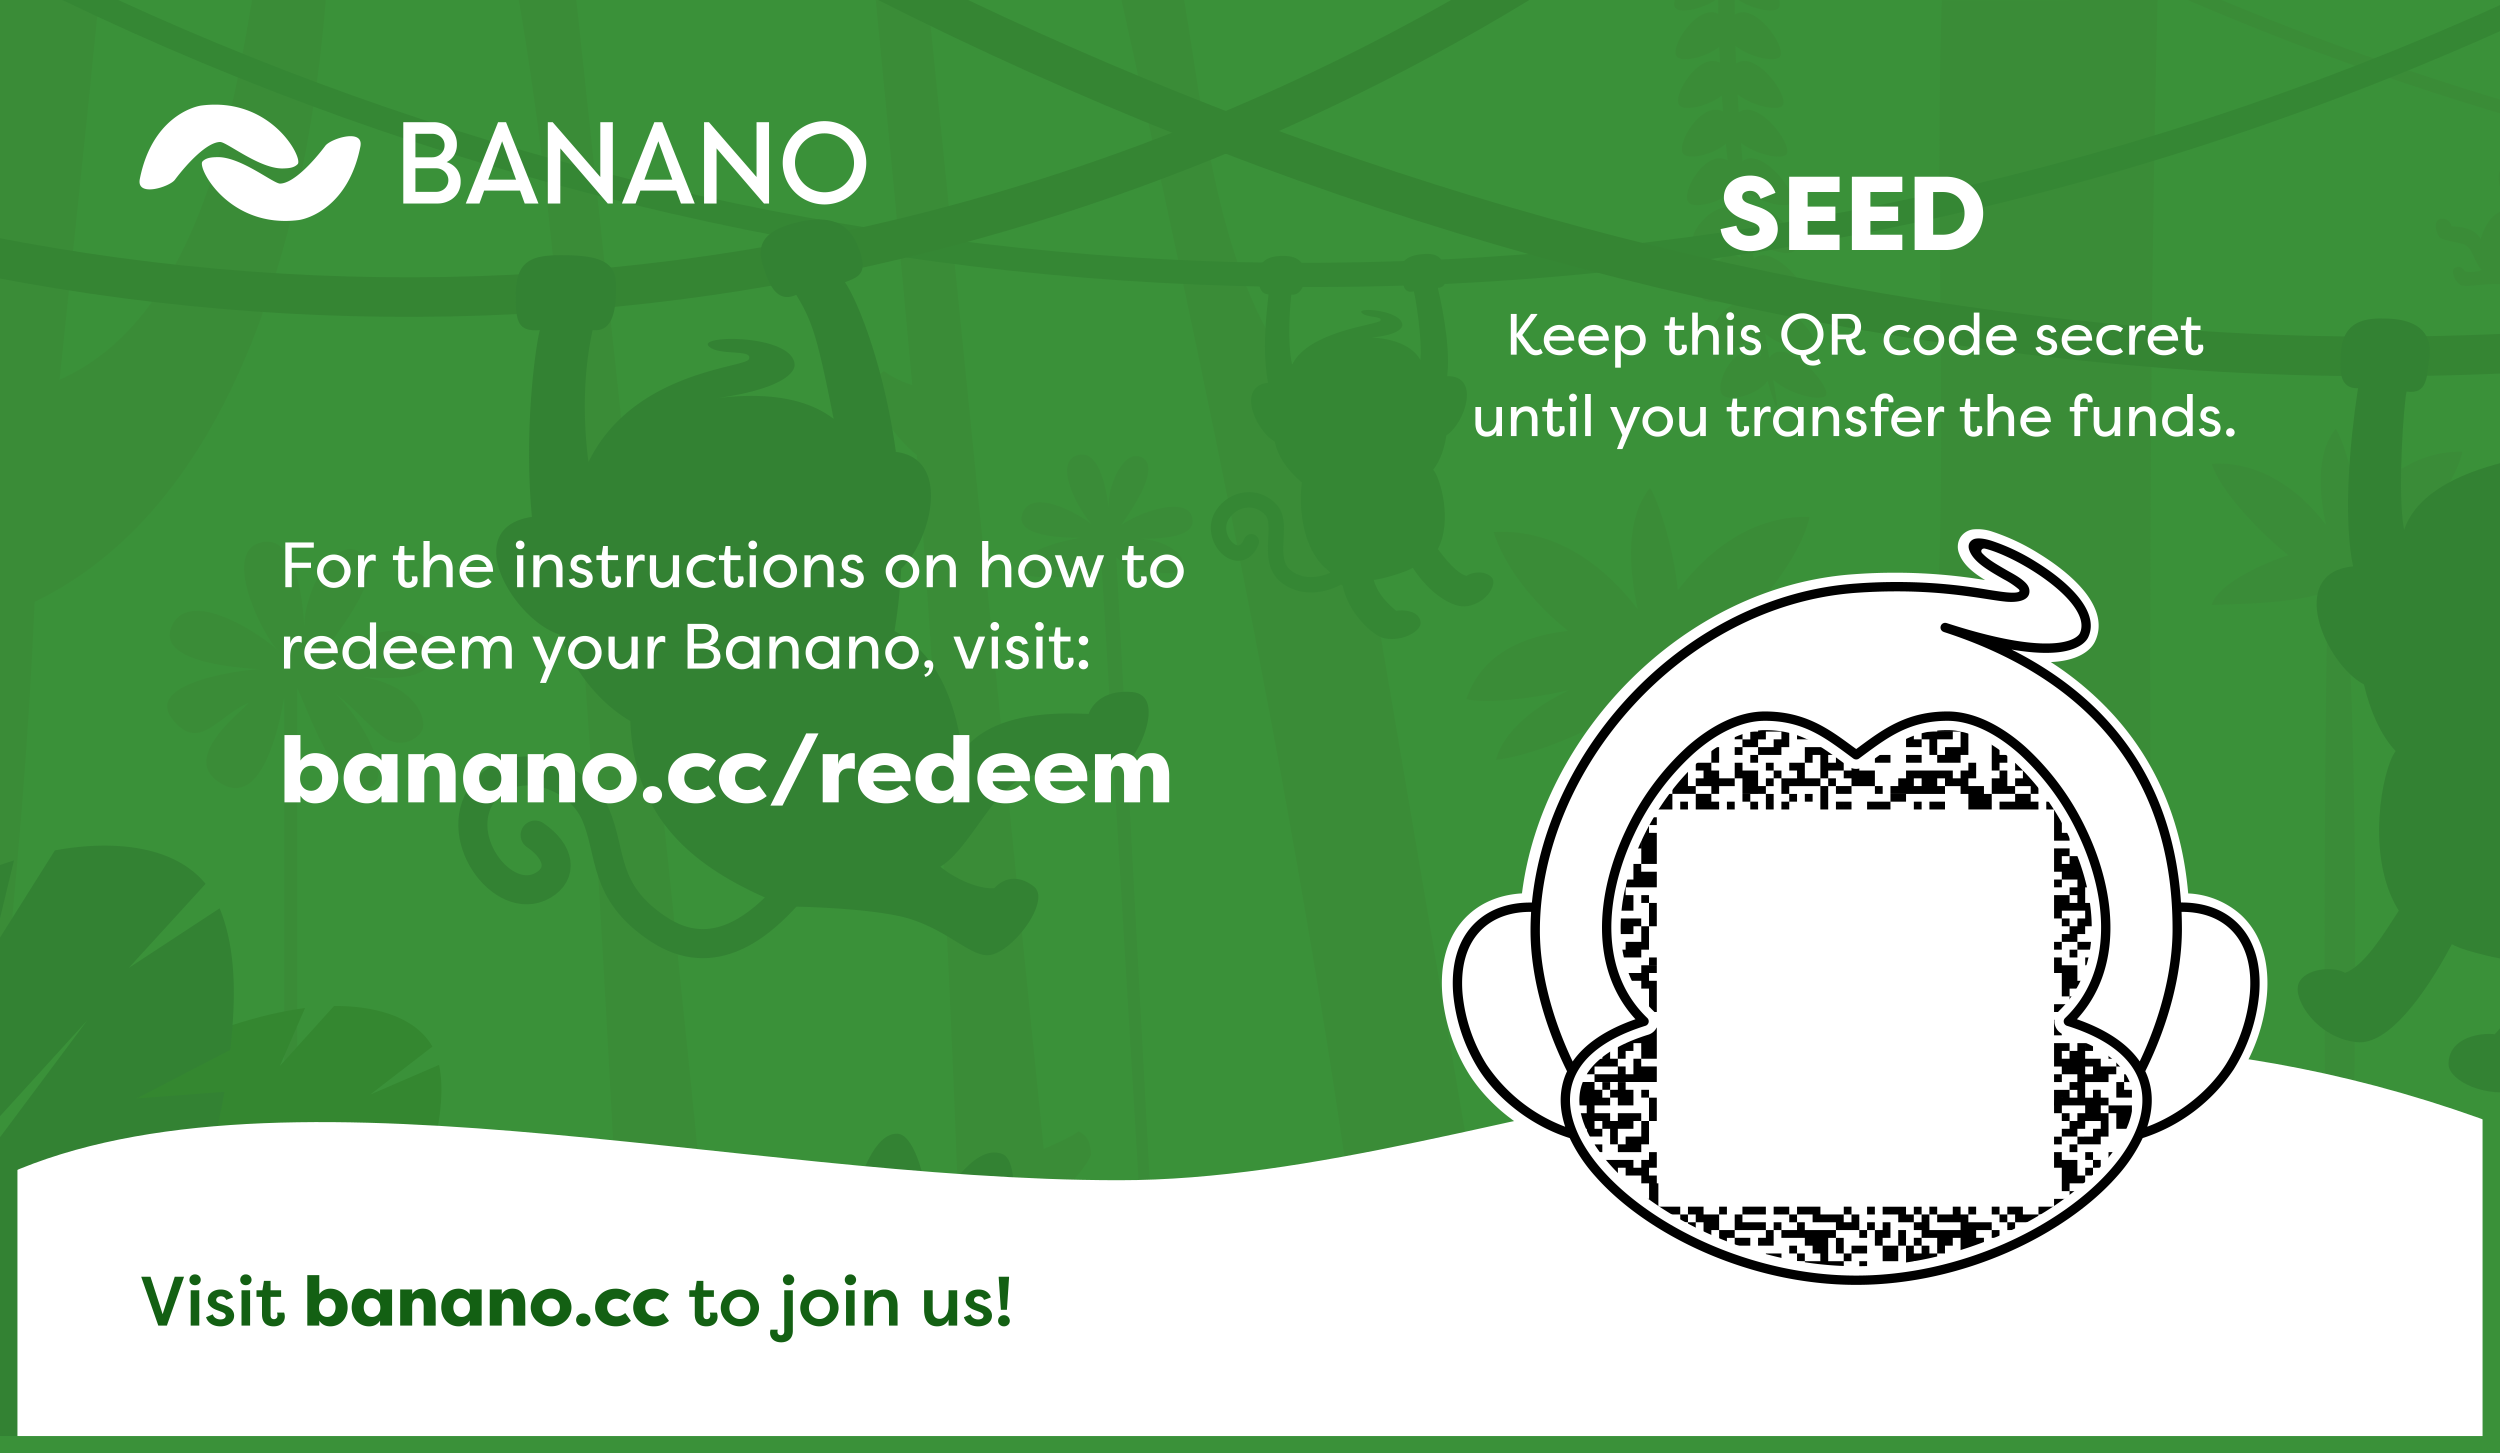 <svg width="430" height="250" viewBox="0 0 430 250" fill="none" xmlns="http://www.w3.org/2000/svg">
  <rect x="0" y="0" width="430" height="250" fill="#333333" stroke="none"/>
  <g clip-path="url(#a)">
    <g clip-path="url(#b)">
      <path d="M-55.682 0h681.818v250H-55.682V0Z" fill="#3A9139"/>
      <path d="M288.15 1.332c-.216-.284-.227-.757-.098-1.332h7.009c-2.454 1.636-6.159 2.348-6.909 1.332h-.002ZM299.007 0h7c.148.575.143 1.046-.052 1.332-.714 1.018-4.46.302-6.946-1.332h-.002Zm15.084 67.955c-.625 1.25-6.591-.166-9.114-2.691.539 3.072.807 4.75.591 4.736-.136.014-.723-1.577-1.541-4.5-1.575 2.377-6.563 3.666-7.743 2.455-1.668-1.673 2.386-10.13 6.646-6.648a209.085 209.085 0 0 1-.882-3.743c-1.841 2.181-6.473 3.311-7.568 2.15-1.273-1.319 1.102-6.853 4.204-7.455.78-.15 1.603.032 2.248.496l.104.072v-.052c-.215-1.06-.431-2.167-.65-3.318-1.022 1.068-2.704 1.868-4.234 2.232-.973.231-3.243.644-3.507-.81-.519-2.361 1.726-5.584 3.778-6.606a2.975 2.975 0 0 1 3.059.138l-.096-.575c-.144-.84-.283-1.699-.418-2.575-2.095 2.007-6.423 2.996-7.409 1.88-2.33-2.604 3.606-8.961 6.63-7.136-.137-.982-.269-1.978-.398-2.99-2.182 1.956-6.421 2.899-7.364 1.796-1.402-1.606 2.955-9.34 6.723-7.215-.103-.944-.202-1.899-.295-2.864-2.255 1.909-6.432 2.823-7.332 1.732-1.348-1.591 3.154-9.255 6.841-7.273l-.205-2.777c-2.318 1.877-6.45 2.766-7.314 1.681-1.302-1.59 3.36-9.197 6.987-7.306-.043-.91-.083-1.819-.121-2.728-2.372 1.86-6.488 2.728-7.318 1.653-1.254-1.591 3.591-9.178 7.164-7.323-.015-.792-.025-1.59-.03-2.393h2.834l.023 2.522c3.477-2.288 8.871 5.573 7.796 7.2-.757 1.114-5.228.148-7.687-1.836.03 1.023.068 2.038.114 3.046 3.432-2.36 9.063 5.538 8.029 7.17-.727 1.118-5.254.136-7.766-1.864.061 1.038.125 2.069.191 3.091 3.364-2.432 9.25 5.507 8.25 7.137-.704 1.122-5.304.125-7.863-1.896.086 1.06.177 2.114.272 3.16 3.285-2.54 9.448 5.454 8.494 7.09-.682 1.137-5.394.105-7.989-1.95.117 1.11.236 2.2.357 3.273 1.727-1.473 4.418.227 6.379 2.34 2.951 3.199 3.083 6.31-2.186 4.512a12.174 12.174 0 0 1-3.582-1.882l.314 2.403.141 1.05c1.841-1.803 5.061.454 7.143 2.895 1.382 1.625 2.273 3.332 1.909 3.993-.643 1.164-5.741.028-8.386-2.166.192 1.297.383 2.543.572 3.737 1.446-1.712 4.005-.455 6.096 1.436 2.091 1.896 3.718 4.427 3.291 5.266-.628 1.198-6.059-.045-8.682-2.364l.718 4.198c2.614-4.095 10.586 4.696 9.773 6.4l.009-.004Z" fill="#3A8C37"/>
      <path d="M403.659 102.257c2.744 49.026.652 98.649.818 147.741h-4.159c-.392-49.366-.851-98.797.027-148.159-6.506 1.935-13.213 1.967-19.931 2.227 1.159-4.114 10.909-7.932 13.204-8.555-4.654-3.69-11.677-10.927-13.204-15.738 8.863-.534 15.668 5.209 19.677 10.554-1.273-5.6-1.646-12.627 1.673-16.573.681 1.075 1.577 3.45 2.356 6.364a49.405 49.405 0 0 1 1.43 7.627c1.961-2.622 4.461-5.181 7.47-7.061 3.01-1.88 6.523-3.077 10.516-2.982-.354 1.591-1.109 3.364-2.159 5.205a39.349 39.349 0 0 1-4.043 5.74c3.88-.931 7.691-1.09 10.441.355-1.636 1.591-8.073 5.053-14.432 7.073 5.841.477 12.091 2.045 14.773 5.727-2.009.659-8.409.95-14.591.212 4.5 2.17 8.841 5.381 10 9.495-3.35-.141-15.118-3.986-19.868-9.259l.002.007ZM203.359 98c1.068-2.152-2.427-5.148-7.45-5.334v-.002c3.961.027 9.802-.24 9.177-3.512-.754-3.89-8.745-1.273-12.231 1.16 1.25-1.862 6.881-9.628 3.704-11.54-3.177-1.91-6.227 4.885-5.841 8.894-.313-2.789-1.473-10.755-5.563-9.318-4.091 1.436.681 9.943 2.727 11.902-2.198-1.787-10.318-6.425-12.009-1.962-1.691 4.464 9.113 4.182 10.063 4.214-2.575.323-13.291 2.839-9.234 6.327.982.844 12.303.953 12.698-2.834l9.255 153.991h1.606l-8.266-154.277c1.387 2.464 10.664 3.7 11.364 2.29Z" fill="#3A8C38"/>
      <path d="M626.136 34.461v2.287c-46.981 5.282-94.688 3.914-141.259-4.291A490.148 490.148 0 0 1 376.273 0h5.832a488.314 488.314 0 0 0 102.547 30.102c46.63 8.277 94.435 9.659 141.489 4.357l-.005.002ZM62.243 116.455c9.423 1.363 11.493 7.672 10.214 9.431-1.42 1.955-3.941 2.45-6.105 1.137-2.163-1.314-5.75-5.643-8.8-7.807 2.977 2.341 11.25 14.545 5.641 16.364-5 1.613-10.188-13.314-12.068-17.219V250h-2.227V119.848c-.969 5.759-3.955 18.691-10.582 15.082-7.687-4.182 2.598-11.944 4.454-14.035-5.268 2.178-8.409 8.473-12.954 3.01-5.25-6.312 10.773-8.557 14.745-8.805-1.454-.143-18.022-.745-15-7.416 3.023-6.67 15 1.205 18.205 4.15-2.955-3.193-9.441-16.677-3.052-18.486 6.388-1.81 7.416 10.5 7.63 14.795-.215-6.173 5.108-16.286 9.795-13.057 4.686 3.23-4.682 14.584-6.778 17.319 5.569-3.387 18.062-6.637 18.841-.603.653 5.068-5.886 5.075-11.954 4.655l-.005-.002Z" fill="#3A8C37"/>
      <path d="M401.591 250H385.4c-.909-1.527-1.364-3.027-.932-3.623.807-1.084 5.227 0 7.605 2.046.012-1.015.019-2.023.022-3.023-3.54 2.227-8.811-5.791-7.681-7.38.791-1.09 5.256.023 7.672 2.082 0-1.03-.009-2.053-.029-3.068-3.5 2.307-8.955-5.759-7.846-7.352.773-1.096 5.319.036 7.757 2.123-.023-1.061-.048-2.11-.075-3.148-3.454 2.427-9.118-5.712-8.034-7.309.764-1.107 5.414.059 7.871 2.182-.038-1.11-.08-2.2-.125-3.273-3.41 2.618-9.319-5.63-8.246-7.239.755-1.12 5.552.091 8.023 2.273-.061-1.182-.121-2.333-.182-3.455-3.323 2.903-9.545-5.509-8.491-7.136.75-1.136 5.761.145 8.218 2.414a484.77 484.77 0 0 0-.241-3.744c-3.218 3.328-9.811-5.322-8.777-6.97.75-1.175 6.068.227 8.477 2.614l-.304-4.205c-3.052 4-10.155-5.014-9.125-6.698.766-1.227 6.591.364 8.863 2.955-.211-3.08-.279-4.773-.077-4.75.152 0 .546 1.609 1.055 4.545 1.832-2.327 6.993-3.468 8.045-2.222 1.477 1.727-3.466 10.05-7.382 6.436l.512 3.768c2.063-2.12 6.818-3.109 7.811-1.918 1.409 1.691-3.425 9.705-7.241 6.675.121 1.083.241 2.21.359 3.38 1.322-1.218 6.025-3.635 7.671-1.753.468.573.204 1.873-.491 3.228-1.332 2.577-4.25 5.34-6.705 3.586.091 1.023.178 2.071.262 3.145 1.269-1.085 6.033-3.558 7.572-1.643.562.705 0 2.5-1.095 4.137-1.489 2.215-3.982 4.159-6.096 2.768.064.977.125 1.971.182 2.982 1.623-1.312 4.218-2.103 5.932-2.073.736 0 1.309.173 1.568.511.605.78-.172 2.887-1.545 4.655-1.523 1.954-3.773 3.491-5.682 2.318.041.939.079 1.892.114 2.859 1.552-1.198 3.904-1.948 5.579-2.009.887-.034 1.591.125 1.868.511.621.818-.306 3.096-1.836 4.909-1.53 1.814-3.652 3.155-5.441 2.114.023.909.042 1.833.057 2.773a10.976 10.976 0 0 1 5.404-1.955c.955-.059 1.714.096 2.01.5.613.825-.38 3.143-1.969 4.964-1.541 1.773-3.636 3.073-5.386 2.086v2.727a11.23 11.23 0 0 1 5.414-1.931c.954-.055 1.697.1 1.986.504.395.577.061 1.805-.686 3.102l.002.005Z" fill="#338233"/>
      <path d="M286.218 119.85c2.41 43.222 1.214 86.87 1.055 130.15h-5.296l.041-130.677c-6.182 6.477-20.575 11.166-24.713 11.329 1.459-5.182 6.922-9.227 12.59-11.959-7.538 1.75-15.193 2.33-17.654 1.523 2.573-7.886 10.114-10.909 17.464-11.705-5.864-4.652-10.875-10.931-12.803-16.995 11.182-.682 19.75 6.563 24.8 13.302-1.607-7.059-2.072-15.909 2.109-20.886 1.523 2.44 4.014 10.19 4.773 17.629 4.943-6.609 12.598-12.897 22.668-12.659-.909 4.046-3.886 9.118-7.813 13.796 4.886-1.171 9.693-1.378 13.159.454-2.064 2.007-10.173 6.364-18.182 8.909 7.364.607 15.243 2.584 18.636 7.219-2.532.829-10.604 1.195-18.386.265 5.682 2.728 11.136 6.78 12.604 11.966-4.222-.172-19.054-5.018-25.05-11.666l-.002.005ZM125.118 250h-17.163c-1.555-38.349-3.644-76.692-6.003-115C98.539 90.025 96.88 44.531 89.239 0h9.886c8.915 83.245 18.008 166.48 25.984 249.82l.016.182-.007-.002ZM221.955 212.6l-2.932-.555 2.659 1.019-2.932 5.018-10.727 1.536 7.763 3.546-4.561 7.818-8.364-1.614 6.939 4.052-4.582 7.853-4.832-.987 4.257 1.978-4.523 7.75h-17.847c-3.47-22.742 23.685-38.522 42.909-42.957l-3.227 5.543ZM56.039 0C53.025 36.499 41.706 86.182 5.955 103.525 3.9 152.33-2.677 201.455-7.902 249.991h-47.78V0h72.673c-2.118 21.782-4.492 43.542-6.745 65.311C33.371 55.141 39.709 21.85 43.355 0H56.04Z" fill="#3A8C37"/>
      <path d="M156.909 66.225c-1.079-.245-3.743-1.46-4.841-2.382-.944.536-1.928 1.525-2.252 2.564.849 4.313 4.528 9.145 7.886 11.904 4.654 57.111 6.647 114.441 8.75 171.689h16.73c0-4.432-2.616-42.002-2.616-42.002v-.046c-.102-1.048 5.579-5.75 7.079-9.284-.054-2.007-.515-3.307-2.136-4.091-1.384 1.064-3.375 1.864-5.989 3.05-6.66-65.868-13.209-131.749-19.906-197.613h-8.982c2.159 22.065 4.283 44.13 6.277 66.21ZM261.405 250h-23.482c-9.445-83.846-26.781-167.647-45.032-250.014h10.777c4.101 24.247 6.615 57.178 27.571 72.787l30.159 177.22.007.007ZM319.664 250h50.591c-.12-83.345-1.217-166.669.84-250l-37.106.014c-1.711 51.27 3.254 104.176-5.655 154.759-4.566-4.03-8.779-13.223-10.084-16.264-1.886 1.432-6.114 5.598-7.273 7.046.614 2.704 5.482 35.279 7.659 69.9.732 11.631 1.164 23.5 1.028 34.545Z" fill="#3A8C37"/>
      <path d="M441.607 0c-71.15 33.992-150.139 51.41-229.03 49.177C142.819 47.264 73.574 30.261 10.709 0h9.62c60.244 27.673 126.009 43.315 192.314 45.082C288.119 46.79 363.219 31.394 431.939 0h9.668Z" fill="#358734"/>
      <path d="M263.055 0c-42.863 26.075-90.883 43.517-140.53 50.76-59.747 8.63-121.29 2.173-178.207-17.75v-7.233C.893 45.974 62.06 52.623 121.557 44.02c44.881-6.498 88.6-21.647 128.034-44.02h13.464Z" fill="#358533"/>
      <path d="M626.136 5.868v7.636c-79.095 39.548-168.031 56.775-256.159 49.63C293.809 56.942 219.136 34.398 151.027 0h15.478c63.717 30.337 133.074 50.527 203.538 56.31 88.183 7.224 177.234-10.276 256.093-50.442Z" fill="#358533"/>
      <path d="m73.875 199.918-11.932 3.761 10.382 1.016c-2.868 7.996-7.386 16.887-13.34 25.546l-19.667-3.666 17.291 7.032c-4.327 5.887-9.175 11.415-14.523 16.395h-71.738c7.177-28.298 27.927-52.067 53.061-66.252l-2.545 9.598 7.545-12.234c7.617-3.78 15.62-6.572 24.06-7.739l-4.326 9.966 9.31-10.309c5.898-.063 13.703 1.346 16.924 6.984l-10.7 8.257 11.841-5.114c.903 4.159.3 10.023-1.645 16.757l.002.002Z" fill="#348730"/>
      <path d="M46.318 201.318-3.486 250h-10.81l60.614-48.682Z" fill="#3A9139"/>
      <path d="m39.614 180.573-16.107 8.359h.09l15-1.137c-2.378 13.753-6.87 27.155-12.679 39.83l-29.038-.318 26.461 5.727a177.683 177.683 0 0 1-9.636 16.973h-69.387v-61.598a169.847 169.847 0 0 1 19.155-18.339l-1.246 14.353 7.728-19.369c9.889-7.226 20.722-13.386 32.45-17.061l-3.696 15.327 10.727-17.052c8.394-1.561 19.94-1.51 25.928 5.752l-13.228 14.473 15.646-10.268c3.056 7.498 2.686 16.395 1.832 24.348Z" fill="#338233"/>
      <path d="M15.007 175.5-40.595 250h-12.216l67.818-74.5Z" fill="#3A9139"/>
      <path d="M340.318 250h-82.486c-1.691-10.51-2.323-21.274-1.523-31.9l12.355 4.125-11.689-10.364c1.214-8.682 3.505-15.663 6.65-19.95l10.909 11.864-8-14.864c6.55-4.794 16.143-2.44 22.852.657l5.369 16.493.136-13.568c7.823 4.727 15.943 11.966 23.5 21.068l2.368 17.791 1.977-12.243A148.067 148.067 0 0 1 340.314 250h.004Z" fill="#338233"/>
      <path d="M301.491 250h-4.896l-17.061-40.993L301.489 250h.002Z" fill="#3A9139"/>
      <path d="m456.959 250 16.648-19h.002c.494-.597-.158-1.544-.909-1.236l-11.591 5.097c-.621.275-1.318-.379-1.045-1.027l7.127-17.075c.31-.756-.707-1.468-1.302-.848l-9.4 9.909c-.494.529-1.452.116-1.364-.631l1.666-14.755c.087-.821-1.11-1.214-1.496-.434l-5.927 12.152c-.324.671-1.403.52-1.493-.252l-1.939-16.205c-.111-.863-1.468-.901-1.57.014l-1.591 15.827c-.071.716-1.077.97-1.461.328l-7.228-11.964c-.422-.705-1.608-.304-1.452.548l2.9 16.152c.113.716-.808 1.216-1.341.682l-10.348-10.5c-.582-.583-1.638.096-1.279.886l7.486 16.196c.286.614-.352 1.323-1.004 1.066l-15.896-6.228c-.757-.292-1.448.724-.829 1.312L433.58 250h23.379ZM187.261 122.789c.273-.875 1.948-4.234 7.455-3.757h.004c5.512.477 1.741 9.748-.629 11.868-2.371 2.12-12.132 1.48-17.046 2.559-5.863 1.296-10 12.368-15.295 15.614 2.409 2 6.505 3.92 9.284 3.682 2.109-2.273 4.777-1.923 6.836-.228 2.919 2.398-3.636 11.259-7.704 11.75-3.396.412-7.836-5.143-15.773-6.763-7.211-1.471-18.143-1.587-19.166-1.605-14.837-5.891-26.123-14.113-26.818-31.886-5.641-3.341-9.545-8.675-12.202-14.898-7.771-2.429-17.375-18.292-4.716-20.223-1.495-15.622.818-30.386 1.364-32.107-3.7.228-4.219-1.259-4.137-6.386.102-5.798 3-6.593 8.41-6.516 5.174.075 8.697.773 8.811 4.796.172 6.268-1.25 8.382-4.005 8.086-1.195 5.366-1.95 13.166-.718 22.696 7.652-15.676 26.925-16.187 27.595-17.687.807-1.813-5.193-.511-6.897-2.216-2.059-2.05 14.736-2.061 14.759 3.257 0 .417-.324 3.88-13.752 5.724 6.679-.908 14.93-.784 20.463 3.501-2.886-14.618-3.745-16.845-6.432-21.345-3.254 1.481-4.677-1.564-5.754-5.11-.971-3.213-.266-5.82 5.832-7.327 5.72-1.393 8.931.064 10.538 4.091 1.816 4.557.366 5.218-2.236 6.186 2.268 3.296 6.732 14.519 8.759 29.182 9.747 1.172 5.902 15.536.909 20.091a93.089 93.089 0 0 1-1.15 10.718c7.661 3.9 10.652 13.019 11.648 20.825 5.504-7.738 18.982-6.591 21.763-6.572Z" fill="#338233"/>
      <path d="M135.909 153.409c-5 5.682-13.12 12.768-22.727 6.364-9.546-6.364-7.907-12.955-10.682-19.546-3.062-7.273-13.636-10.454-18.864-4.545-6.751 7.632 2.782 20.668 9.773 16.591 3.41-1.989 2.954-5.682-1.364-8.637" stroke="#338233" stroke-width="5" stroke-linecap="round" stroke-linejoin="round"/>
      <path d="M447.761 21.291c-1.693-.357-2.204.327-2.47 1.345-.386 1.507 0 1.994.716 2.023a18.603 18.603 0 0 1-.712 6.137c-.295-1.53-1.568-2.653-3.181-3.357 2.711.602 3.081-.084 3.12-.178.55-1.306-3.568-3.056-3.277-2.34.241.595 1.845.909 1.459 1.26-.318.3-6.105-1.204-8.971 1.25.887-3.308 1.462-4.215 2.337-5.272.782.51 1.67-.44 2.091-1.318.379-.79.597-1.668-1.219-2.35-1.709-.643-2.559-.177-3.136.802-.65 1.107-.666 1.818-.029 2.17-1.182 1.698-1.994 2.873-2.814 6.79-2.565-.108-2.152 3.778-1.043 5.15a24.373 24.373 0 0 0-.125 2.82c-2.137.704-3.273 2.954-3.837 4.927-1.118-2.22-4.318-2.132-5.031-2.236-.037-.239-.337-1.416-1.78-1.269-1.443.148-.832 2.455-.302 3.1.529.646 3.082.864 4.318 1.337 1.466.568 1.757 3.273 3 4.318-.705.423-2.173.455-2.882.291-.454-.682-.964-1.016-1.736-.614-.878.455.125 2.728 1.159 3.014.864.24 2.909-.114 5.029-.227 1.923-.096 4.698.42 4.964.454 4.014-.26 7.5-3.329 8.264-7.293 1.591-.643 2.811-1.864 3.745-3.373 2.093-.299 5.235-4.199 2.021-5.036 1-3.982.988-7.895.909-8.364.947.205 1.077-.022 1.322-1.488.3-1.782-.3-2.146-1.909-2.484v.011Z" fill="#3A8C37"/>
      <path d="M232.273 97.727c-2.289 2.409-7.523 4.299-11.137 1.364-3.493-2.837-.226-8.84-2.5-11.364-2.452-2.721-6.426-2.136-8.353.755-2.65 3.975 2.899 9.7 4.944 4.7" stroke="#358734" stroke-width="2.65" stroke-linecap="round" stroke-linejoin="round"/>
      <path d="M256.591 99.332c-1.182-1.28-3.45-.95-4.359-.277-1.739-.505-3.536-2.796-4.921-4.6 2.546-4.85.455-12.241-.8-13.666 1.244-1.55 1.928-3.712 2.273-5.91 3.168-2.031 5.966-10.292.134-10.179.698-5.523-1.363-14.105-1.613-15.189 1.675-.09 1.409-1.716 1.238-3.068-.373-2.88-2.375-2.913-4.268-2.69-2.909.34-3.636 1.836-3.282 3.517.364 1.819.425 3.228 2.182 2.848.295.886 1.493 8.546 1.136 11.8-1.386-2.489-4.69-3.675-8.363-3.864 4.973-.484 5.227-1.87 5.243-2.045.227-2.573-7.898-3.295-6.993-2.218.75.898 3.704.53 3.238 1.364-.386.695-12.34 1.727-15.188 7.559-.955-4.114-.262-11.17-.137-12.046 1.591.227 2.432-1.739 2.35-3.582-.072-1.672-.977-3.075-3.681-3.072-1.539 0-4.219.163-4.332 3.204-.041 1.136.029 3.36 1.738 3.423-.068 1.227-1.3 8.968-.077 15.19-5.56.648-2.042 8.37 1.125 10.094.539 2.364 1.841 4.627 4.677 7.068-.681 5.962.778 12.393 4.728 15.291.452.77 2.309 2.482 2.309 2.482.945 4.682 5.204 8.663 7.222 9.032 3.182.577 6.237-1.264 6.178-2.682-.091-2.114-3.098-2.291-4.205-2.046-1.136-.972-3.159-2.738-3.863-5.325 1.363-.104 5.704-1.363 6.718-2.1 2.727 4.296 6.868 7.084 9.445 6.607 3.423-.62 5.114-3.879 4.146-4.925l.002.005Z" fill="#358734"/>
      <path d="M180.889 250h-55.146c-5.272-1.383-26.243-4.971-24.513-13.2.844-3.978 10.815-3.413 13.77-3.348-5.514-5.095-8.734-9.904-7.082-12.663 1.25-2.084 6.818-1.259 13.837 1.227-3.541-6.591-5-12.171-2.555-14.236 3.247-2.742 10.8 4.145 12.918 5.84-1.204-7.409-.782-13.181 2.218-14.34 2.514-.966 7 4.147 11.455 11.613 1.818-9.136 4.841-16.045 8.561-15.893 2.607.114 4.641 6.198 5.773 14.418 1.992-3.426 7.261-12.798 12.223-10.952 2.304.864 2.477 6.62 1.25 14.125 11.725-9.338 17.419-4.952 10.297 8.391 13.963-4.978 17.992 1.128 6.746 11.507 3.518-.075 12.796-.387 13.843 4.343 1.453 6.642-19.802 12.053-23.595 13.168Z" fill="#338233"/>
      <path d="M152.205 250h-1.123c-.198-11.668 1.545-45.266 2.477-45.227.705.029-.232 33.572-1.352 45.227h-.002Zm42.636-11.441c.077.35-8.409 2.532-18.273 4.836a122.2 122.2 0 0 0 3.58-2.454c8.15-1.655 14.602-2.78 14.691-2.38l.002-.002Zm-5.039-13.189c.187.305-7.045 5.082-15.554 10.439.873-1.136 1.727-2.3 2.554-3.466 7.114-4.188 12.787-7.318 13-6.973Zm-60.65 18.641c-9.945-2.204-18.527-4.336-18.431-4.802.063-.302 6.499.78 14.643 2.346a104.32 104.32 0 0 0 3.786 2.454l.002.002Zm-.318-11.056a105.007 105.007 0 0 0 2.75 3.522c-8.514-5.227-15.704-9.904-15.466-10.307.159-.263 5.7 2.739 12.714 6.782l.002.003Zm7.937-2.296c-6.478-7.859-11.925-14.827-11.562-15.136.227-.2 4.637 4.613 10.087 10.863.462 1.435.954 2.859 1.477 4.273h-.002Zm32.459-.8c.454-1.364.895-2.757 1.306-4.141 5.403-6.325 9.796-11.188 10.114-10.927.277.227-5.068 7.177-11.418 15.068h-.002Zm-25.078-6.086a111.66 111.66 0 0 0-.193 4.132c-3.773-10.055-6.932-19.16-6.468-19.341.309-.119 3.257 6.75 6.659 15.204l.002.005Zm16.882 6.188c.075-1.72.109-3.466.109-5.213 3.637-9.393 6.966-17.409 7.409-17.243.387.145-3.391 11.204-7.516 22.454l-.002.002Z" fill="#3A9139"/>
      <path d="M450.227 161.818c7.45-6.413 9.666-19.888 7.384-31.707 3.05-3.091 5.228-7.5 6.7-12.029 5.085-3.746 10.426-15.827 2.066-18.993 2.387-18.228-2.068-32.153-2.391-34.585 3.409-.395 3.205-4.863 2.941-7.118-.704-6.061-6.091-5.966-9.166-5.727-5.413.42-7 3.364-6.886 6.72.127 3.7 2.136 7.5 5.261 6.796.394 1.711 2.882 15.71 1.621 24.09-3.759-3.285-7.121-5.717-11.055-7.285 7.932-.098 8.698-2.423 8.773-2.76 1.17-5.186-15.198-8.94-13.655-6.484 1.282 2.046 7.419 2.12 6.228 3.705-.989 1.313-29.818.989-34.546 14.695-1.213-6.454-.013-21.966.432-23.78 3.577.485 3.471-2.363 3.923-6.036.418-3.42-1.25-6.295-7.114-6.522-3.818-.148-7.823.227-8.113 6.052-.137 2.727-.41 6.018 2.954 5.932-.329 2.209-3.109 19.704-.852 30.636-11.586 1.073-4.817 16.752 1.859 20.309 1.032 4.341 2.741 8.555 5.454 11.459-2.29 3.046-5.304 18.159.546 27.455-2.484 3.827-5.841 9.418-9.236 10.7-1.923-1.205-6.964-.818-8 1.836-1.037 2.655 3.113 9.35 10.054 10.08 5.227.552 11.552-7.841 16.314-16.859 2.141 1.329 10.586 3.152 13.311 3.147-.986 5.282-3.829 10.228-5.943 12.346-2.25-.302-7.973.454-7.941 5.159.023 2.852 6.514 6.052 12.773 4.398 3.982-1.053 10.818-10.493 13.079-20.682.97-4.368 3.225-4.948 3.225-4.948Z" fill="#338233"/>
    </g>
    <path d="M431 251v-57c-97-37-172.5 9-238.5 9S45.5 180.5-1 203v48h432Z" fill="#fff"/>
    <path d="M27.228 228h1.476l2.952-8.4H30.06l-2.088 6.444-2.088-6.444h-1.596c.972 2.796 1.968 5.604 2.94 8.4Zm7.046 0v-6.072h-1.476V228h1.476Zm-1.692-7.872c0 .528.408.924.96.924s.984-.396.984-.924-.432-.936-.984-.936-.96.408-.96.936Zm2.863 6.432c.348 1.164 1.464 1.572 2.448 1.572 1.26 0 2.376-.648 2.376-1.848 0-.528-.252-1.308-1.548-1.74l-.9-.324c-.336-.12-.636-.288-.636-.624 0-.42.408-.636.792-.636.324 0 .768.132.924.624l1.188-.432c-.396-1.092-1.356-1.356-2.124-1.356-1.26 0-2.22.708-2.22 1.836 0 .552.312 1.236 1.524 1.692l.888.336c.372.156.66.336.66.648 0 .48-.48.636-.912.636-.552 0-1.14-.276-1.296-.876l-1.164.492Zm7.57 1.44v-6.072H41.54V228h1.476Zm-1.691-7.872c0 .528.408.924.96.924s.984-.396.984-.924-.432-.936-.984-.936-.96.408-.96.936Zm5.215.18h-1.14l-.264 1.62h-1.02v1.128h.948v2.976c0 1.668.996 2.1 2.004 2.1 1.308 0 1.92-.792 1.92-1.68 0-.108-.024-.456-.132-.684h-1.212c.06.132.084.372.084.504 0 .372-.24.624-.6.624-.432 0-.588-.288-.588-.66v-3.18h1.812v-1.128h-1.812v-1.62Zm13.253 4.572c0-1.8-1.152-3.228-2.976-3.228-.828 0-1.512.384-1.896.96v-3.288h-2.064V228h2.064v-.852c.396.612 1.008.984 1.872.984 1.8 0 3-1.416 3-3.252Zm-2.076 0c0 .912-.54 1.632-1.416 1.632-.816 0-1.428-.588-1.428-1.572 0-.996.588-1.656 1.464-1.656s1.38.72 1.38 1.596Zm4.849 0c0-.876.516-1.596 1.392-1.596.876 0 1.464.66 1.464 1.656 0 .984-.624 1.572-1.44 1.572-.876 0-1.416-.72-1.416-1.632Zm2.808-3.096v.828c-.384-.576-1.08-.96-1.896-.96-1.824 0-2.988 1.428-2.988 3.228 0 1.836 1.212 3.252 3 3.252.876 0 1.488-.372 1.884-.984V228h2.064v-6.216h-2.064ZM68.829 228h2.064v-3.36c0-.708.252-1.332.996-1.332.756 0 .984.732.984 1.332V228h2.064v-3.48c0-1.356-.384-2.868-2.196-2.868-.792 0-1.404.288-1.848.948v-.816h-2.064V228Zm9.146-3.12c0-.876.516-1.596 1.392-1.596.876 0 1.464.66 1.464 1.656 0 .984-.624 1.572-1.44 1.572-.876 0-1.416-.72-1.416-1.632Zm2.808-3.096v.828c-.384-.576-1.08-.96-1.896-.96-1.824 0-2.988 1.428-2.988 3.228 0 1.836 1.212 3.252 3 3.252.876 0 1.488-.372 1.884-.984V228h2.064v-6.216h-2.064ZM84.239 228h2.064v-3.36c0-.708.252-1.332.996-1.332.756 0 .984.732.984 1.332V228h2.064v-3.48c0-1.356-.384-2.868-2.196-2.868-.792 0-1.404.288-1.848.948v-.816h-2.064V228Zm14.054-3.108c0-1.788-1.56-3.24-3.504-3.24-1.932 0-3.504 1.44-3.504 3.24 0 1.8 1.572 3.24 3.504 3.24 1.944 0 3.504-1.452 3.504-3.24Zm-5.016 0c0-.9.624-1.548 1.512-1.548s1.512.648 1.512 1.548-.624 1.536-1.512 1.536-1.512-.636-1.512-1.536Zm5.816 2.148c0 .624.516 1.092 1.224 1.092.696 0 1.248-.468 1.248-1.092 0-.648-.552-1.128-1.248-1.128-.708 0-1.224.48-1.224 1.128Zm3.266-2.148c0 1.824 1.44 3.24 3.564 3.24.756 0 1.668-.192 2.592-.936-.168-.252-.804-1.104-.972-1.356a2.3 2.3 0 0 1-1.5.576c-.948 0-1.608-.636-1.608-1.524s.66-1.512 1.608-1.512c.324 0 .948.084 1.5.576.168-.252.804-1.104.972-1.356-.924-.744-1.836-.948-2.592-.948-2.124 0-3.564 1.416-3.564 3.24Zm6.551 0c0 1.824 1.44 3.24 3.564 3.24.756 0 1.668-.192 2.592-.936-.168-.252-.804-1.104-.972-1.356a2.3 2.3 0 0 1-1.5.576c-.948 0-1.608-.636-1.608-1.524s.66-1.512 1.608-1.512c.324 0 .948.084 1.5.576.168-.252.804-1.104.972-1.356-.924-.744-1.836-.948-2.592-.948-2.124 0-3.564 1.416-3.564 3.24Zm12.067-4.584h-1.14l-.264 1.62h-1.02v1.128h.948v2.976c0 1.668.996 2.1 2.004 2.1 1.308 0 1.92-.792 1.92-1.68 0-.108-.024-.456-.132-.684h-1.212c.06.132.084.372.084.504 0 .372-.24.624-.6.624-.432 0-.588-.288-.588-.66v-3.18h1.812v-1.128h-1.812v-1.62Zm2.994 4.656c0 1.764 1.536 3.168 3.288 3.168 1.776 0 3.3-1.416 3.3-3.168 0-1.74-1.524-3.168-3.3-3.168-1.752 0-3.288 1.416-3.288 3.168Zm1.488 0c0-1.068.78-1.908 1.8-1.908 1.032 0 1.812.852 1.812 1.908 0 1.068-.78 1.908-1.812 1.908-1.02 0-1.8-.84-1.8-1.908Zm9.431 4.044c0 .384-.216.648-.588.648-.36 0-.576-.228-.576-.6 0-.06 0-.228.048-.348h-1.236c-.072.168-.084.444-.084.492 0 .888.6 1.68 1.908 1.68 1.02 0 2.004-.528 2.004-1.98v-6.972h-1.476v7.08Zm-.228-8.88c0 .528.408.924.96.924s.984-.396.984-.924-.432-.936-.984-.936-.96.408-.96.936Zm2.985 4.836c0 1.764 1.536 3.168 3.288 3.168 1.776 0 3.3-1.416 3.3-3.168 0-1.74-1.524-3.168-3.3-3.168-1.752 0-3.288 1.416-3.288 3.168Zm1.488 0c0-1.068.78-1.908 1.8-1.908 1.032 0 1.812.852 1.812 1.908 0 1.068-.78 1.908-1.812 1.908-1.02 0-1.8-.84-1.8-1.908Zm7.861 3.036v-6.072h-1.476V228h1.476Zm-1.692-7.872c0 .528.408.924.96.924s.984-.396.984-.924-.432-.936-.984-.936-.96.408-.96.936Zm3.391 7.872h1.476v-3.036c0-1.272.696-1.92 1.56-1.92.732 0 1.176.552 1.176 1.608V228h1.476v-3.36c0-1.752-.732-2.844-2.244-2.844-.864 0-1.584.36-1.968 1.152v-1.02h-1.476V228Zm15.94-6.072h-1.476v2.628c0 1.716-.876 2.28-1.56 2.28-.792 0-1.176-.576-1.176-1.56v-3.348h-1.476v3.36c0 1.752.744 2.844 2.256 2.844.864 0 1.572-.36 1.956-1.152V228h1.476v-6.072Zm1.157 4.632c.348 1.164 1.464 1.572 2.448 1.572 1.26 0 2.376-.648 2.376-1.848 0-.528-.252-1.308-1.548-1.74l-.9-.324c-.336-.12-.636-.288-.636-.624 0-.42.408-.636.792-.636.324 0 .768.132.924.624l1.188-.432c-.396-1.092-1.356-1.356-2.124-1.356-1.26 0-2.22.708-2.22 1.836 0 .552.312 1.236 1.524 1.692l.888.336c.372.156.66.336.66.648 0 .48-.48.636-.912.636-.552 0-1.14-.276-1.296-.876l-1.164.492Zm7.763-6.96h-1.776v.18l.372 5.508h1.032l.372-5.508v-.18Zm-1.884 7.584c0 .54.432.948 1.008.948.564 0 1.008-.408 1.008-.948 0-.552-.444-.972-1.008-.972-.576 0-1.008.42-1.008.972Z" fill="#136013"/>
    <path d="M89.447 32.784h-6.18l-.8 2.219h-2.352l5.558-13.985h1.367l5.576 13.985h-2.368l-.801-2.219Zm-.682-1.885-2.4-6.602-2.402 6.602h4.802Zm27.555 1.884h-6.177l-.823 2.22h-2.351l5.576-13.985h1.368l5.579 13.985h-2.373l-.801-2.219.002-.001Zm-.684-1.884-2.398-6.602-2.403 6.602h4.801Zm22.572 3.302a7.159 7.159 0 0 1 0-12.399 7.217 7.217 0 0 1 7.207 0 7.158 7.158 0 0 1 0 12.399 7.214 7.214 0 0 1-7.207 0Zm6.171-1.804a5.014 5.014 0 0 0 2.512-4.391 5.094 5.094 0 0 0-5.125-5.067 5.109 5.109 0 0 0-2.51.671 5.01 5.01 0 0 0-2.515 4.392 5.099 5.099 0 0 0 3.169 4.692 5.11 5.11 0 0 0 4.469-.297ZM78.588 29.11a3.48 3.48 0 0 1 .644 2.146 3.649 3.649 0 0 1-.522 1.955 3.612 3.612 0 0 1-1.429 1.304c-.62.322-1.308.49-2.006.489h-5.909V21.018h5.224a4.36 4.36 0 0 1 2.023.469 3.61 3.61 0 0 1 1.445 1.354 3.7 3.7 0 0 1 .525 1.98 3.56 3.56 0 0 1-.46 1.852 3.226 3.226 0 0 1-1.306 1.211 3.544 3.544 0 0 1 1.771 1.225Zm-2.529 3.628c.32-.166.587-.416.775-.722.19-.308.287-.664.281-1.025a1.913 1.913 0 0 0-.286-1.03 2.142 2.142 0 0 0-1.845-1.015h-3.53V33h3.515c.38.008.756-.083 1.09-.264Zm.134-8.766a1.987 1.987 0 0 0-.77-.696 2.21 2.21 0 0 0-1.066-.26h-2.903v4.04h2.89a2.138 2.138 0 0 0 1.837-1.021c.19-.314.29-.676.286-1.043a1.874 1.874 0 0 0-.273-1.02h-.001Zm29.211-2.954v13.986h-.87l-8.161-9.484v9.486h-2.15V21.018h.84l8.191 9.43v-9.433h2.15Zm26.873 0v13.986h-.87l-8.157-9.486v9.486h-2.151V21.018h.846l8.182 9.43v-9.431h2.15Zm-80.92 16.835c-11.985 1.51-17.505-9.051-16.526-10.082.646-.679 1.652-.72 2.522-.744 4.008-.108 9.68 4.573 10.831 4.551 2.228-.046 5.58-3.589 7.776-6.51.92-1.222 6.661-3.064 6.025.148-2.066 10.41-9.101 12.443-10.629 12.635v.002ZM34.677 18.147c11.986-1.51 17.504 9.05 16.526 10.082-.647.679-1.651.72-2.522.744-4.008.108-9.68-4.575-10.83-4.551-2.228.046-5.58 3.588-7.776 6.51-.92 1.222-6.662 3.064-6.025-.147 2.063-10.41 9.1-12.444 10.627-12.637v-.001ZM50.178 101v-3.322h3.311v-.902h-3.311v-2.574h3.795V93.3h-4.895v7.7h1.1Zm4.353-2.75a2.875 2.875 0 0 0 2.882 2.871c1.595 0 2.893-1.287 2.893-2.871 0-1.573-1.298-2.871-2.893-2.871a2.882 2.882 0 0 0-2.882 2.871Zm1.067.011c0-1.067.814-1.936 1.815-1.936 1.012 0 1.826.869 1.826 1.936 0 1.056-.814 1.914-1.826 1.914-1.001 0-1.815-.858-1.815-1.914Zm7.046-2.761h-1.067v5.5h1.067v-2.079c0-2.343 1.034-2.519 1.396-2.519.198 0 .407.044.584.143V95.5a1.224 1.224 0 0 0-.506-.121c-.682 0-1.287.495-1.474 1.364V95.5Zm6.913.836h1.749V95.5h-1.75v-1.584h-.824L68.49 95.5h-.902v.836h.902v2.926c0 1.408.847 1.859 1.716 1.859 1.067 0 1.628-.616 1.628-1.397 0 0 0-.374-.1-.594H70.8c.077.165.088.374.088.451 0 .407-.33.605-.671.605-.363 0-.66-.242-.66-.847v-3.003ZM76.794 101h1.067v-3.102c0-1.771-.924-2.519-2.112-2.519-.902 0-1.617.44-1.848 1.221v-3.553h-1.067V101h1.067v-2.552c0-1.738 1.2-2.123 1.771-2.123.583 0 1.122.407 1.122 1.573V101Zm7.167-1.518c-.55.473-1.144.693-1.804.693-1.22 0-2.079-.759-2.046-1.826h4.697c0-2.035-1.353-2.97-2.805-2.97-1.705 0-2.959 1.287-2.959 2.893 0 1.562 1.188 2.849 3.102 2.849.814 0 1.705-.231 2.41-1.023l-.595-.616Zm-1.936-3.168c.605 0 1.386.209 1.683 1.21H80.21c.363-.957 1.166-1.21 1.815-1.21Zm7.98 4.686h-1.067v-5.5h1.067v5.5Zm-1.276-7.271c0 .418.319.737.737.737a.733.733 0 0 0 .748-.737.742.742 0 0 0-.748-.748.733.733 0 0 0-.737.748Zm6.96 7.271h1.068v-3.102c0-1.771-.924-2.519-2.112-2.519-.902 0-1.617.44-1.848 1.221v-1.1H91.73v5.5h1.067v-2.552c0-1.738 1.199-2.123 1.77-2.123.584 0 1.123.407 1.123 1.573V101Zm6.1-4.312c-.308-.99-1.067-1.309-1.837-1.309-1.088 0-1.814.704-1.814 1.639 0 .759.472 1.232 1.352 1.496l.737.253c.385.132.693.319.693.693 0 .429-.396.748-.945.748-.561 0-1.056-.319-1.188-.759l-.947.231c.254.946 1.156 1.441 2.123 1.441 1.067 0 1.98-.605 1.98-1.65 0-.583-.275-1.232-1.32-1.551l-.791-.264c-.33-.11-.66-.297-.66-.66 0-.396.319-.704.814-.704.34 0 .681.11.857.605l.946-.209Zm2.766-.352h1.749V95.5h-1.749v-1.584h-.825l-.242 1.584h-.902v.836h.902v2.926c0 1.408.847 1.859 1.716 1.859 1.067 0 1.628-.616 1.628-1.397 0 0 0-.374-.099-.594h-.935c.077.165.088.374.088.451 0 .407-.33.605-.671.605-.363 0-.66-.242-.66-.847v-3.003Zm4.344-.836h-1.067v5.5h1.067v-2.079c0-2.343 1.034-2.519 1.397-2.519.198 0 .407.044.583.143V95.5a1.224 1.224 0 0 0-.506-.121c-.682 0-1.287.495-1.474 1.364V95.5Zm3.941 0h-1.067v3.102c0 1.771.924 2.519 2.112 2.519.902 0 1.617-.44 1.848-1.221v1.1h1.067v-5.5h-1.067v2.552c0 1.738-1.199 2.123-1.771 2.123-.583 0-1.122-.407-1.122-1.573V95.5Zm5.242 2.816c0 1.562 1.144 2.805 3.091 2.805.495 0 1.232-.121 1.969-.671l-.506-.726c-.583.44-1.276.451-1.419.451-1.188 0-2.068-.792-2.068-1.925s.88-1.925 2.068-1.925c.143 0 .836.011 1.419.451l.506-.726a3.276 3.276 0 0 0-1.969-.671c-2.002 0-3.091 1.32-3.091 2.937Zm7.549-1.98h1.749V95.5h-1.749v-1.584h-.825l-.242 1.584h-.902v.836h.902v2.926c0 1.408.847 1.859 1.716 1.859 1.067 0 1.628-.616 1.628-1.397 0 0 0-.374-.099-.594h-.935c.077.165.088.374.088.451 0 .407-.33.605-.671.605-.363 0-.66-.242-.66-.847v-3.003Zm4.378 4.664h-1.067v-5.5h1.067v5.5Zm-1.276-7.271c0 .418.319.737.737.737a.733.733 0 0 0 .748-.737.742.742 0 0 0-.748-.748.733.733 0 0 0-.737.748Zm2.583 4.521a2.875 2.875 0 0 0 2.882 2.871c1.595 0 2.893-1.287 2.893-2.871 0-1.573-1.298-2.871-2.893-2.871a2.882 2.882 0 0 0-2.882 2.871Zm1.067.011c0-1.067.814-1.936 1.815-1.936 1.012 0 1.826.869 1.826 1.936 0 1.056-.814 1.914-1.826 1.914-1.001 0-1.815-.858-1.815-1.914Zm9.939 2.739h1.067v-3.102c0-1.771-.924-2.519-2.112-2.519-.902 0-1.617.44-1.848 1.221v-1.1h-1.067v5.5h1.067v-2.552c0-1.738 1.199-2.123 1.771-2.123.583 0 1.122.407 1.122 1.573V101Zm6.099-4.312c-.308-.99-1.067-1.309-1.837-1.309-1.089 0-1.815.704-1.815 1.639 0 .759.473 1.232 1.353 1.496l.737.253c.385.132.693.319.693.693 0 .429-.396.748-.946.748-.561 0-1.056-.319-1.188-.759l-.946.231c.253.946 1.155 1.441 2.123 1.441 1.067 0 1.98-.605 1.98-1.65 0-.583-.275-1.232-1.32-1.551l-.792-.264c-.33-.11-.66-.297-.66-.66 0-.396.319-.704.814-.704.341 0 .682.11.858.605l.946-.209Zm3.917 1.562a2.875 2.875 0 0 0 2.882 2.871c1.595 0 2.893-1.287 2.893-2.871 0-1.573-1.298-2.871-2.893-2.871a2.882 2.882 0 0 0-2.882 2.871Zm1.067.011c0-1.067.814-1.936 1.815-1.936 1.012 0 1.826.869 1.826 1.936 0 1.056-.814 1.914-1.826 1.914-1.001 0-1.815-.858-1.815-1.914Zm9.939 2.739h1.067v-3.102c0-1.771-.924-2.519-2.112-2.519-.902 0-1.617.44-1.848 1.221v-1.1h-1.067v5.5h1.067v-2.552c0-1.738 1.199-2.123 1.771-2.123.583 0 1.122.407 1.122 1.573V101Zm9.539 0h1.067v-3.102c0-1.771-.924-2.519-2.112-2.519-.902 0-1.617.44-1.848 1.221v-3.553h-1.067V101h1.067v-2.552c0-1.738 1.199-2.123 1.771-2.123.583 0 1.122.407 1.122 1.573V101Zm2.25-2.75a2.875 2.875 0 0 0 2.882 2.871c1.595 0 2.893-1.287 2.893-2.871 0-1.573-1.298-2.871-2.893-2.871a2.882 2.882 0 0 0-2.882 2.871Zm1.067.011c0-1.067.814-1.936 1.815-1.936 1.012 0 1.826.869 1.826 1.936 0 1.056-.814 1.914-1.826 1.914-1.001 0-1.815-.858-1.815-1.914Zm7.765 1.309-1.43-4.07h-1.111l1.991 5.5h1.012l1.243-3.828 1.243 3.828h1.012l1.991-5.5h-1.111l-1.43 4.07-1.254-3.905h-.902l-1.254 3.905Zm11.007-3.234h1.749V95.5h-1.749v-1.584h-.825l-.242 1.584h-.902v.836h.902v2.926c0 1.408.847 1.859 1.716 1.859 1.067 0 1.628-.616 1.628-1.397 0 0 0-.374-.099-.594h-.935c.077.165.088.374.088.451 0 .407-.33.605-.671.605-.363 0-.66-.242-.66-.847v-3.003Zm2.859 1.914a2.875 2.875 0 0 0 2.882 2.871c1.595 0 2.893-1.287 2.893-2.871 0-1.573-1.298-2.871-2.893-2.871a2.882 2.882 0 0 0-2.882 2.871Zm1.067.011c0-1.067.814-1.936 1.815-1.936 1.012 0 1.826.869 1.826 1.936 0 1.056-.814 1.914-1.826 1.914-1.001 0-1.815-.858-1.815-1.914ZM49.914 109.5h-1.067v5.5h1.067v-2.079c0-2.343 1.034-2.519 1.397-2.519.198 0 .407.044.583.143V109.5a1.224 1.224 0 0 0-.506-.121c-.682 0-1.287.495-1.474 1.364V109.5Zm7.342 3.982c-.55.473-1.144.693-1.804.693-1.22 0-2.079-.759-2.046-1.826h4.697c0-2.035-1.353-2.97-2.805-2.97-1.705 0-2.959 1.287-2.959 2.893 0 1.562 1.188 2.849 3.102 2.849.814 0 1.705-.231 2.41-1.023l-.595-.616Zm-1.936-3.168c.605 0 1.386.209 1.683 1.21h-3.498c.363-.957 1.166-1.21 1.815-1.21Zm3.583 1.936c0 1.573 1.078 2.871 2.728 2.871.737 0 1.463-.253 1.991-1.001v.88h1.067v-7.953h-1.067v3.333c-.528-.748-1.254-1.001-1.99-1.001-1.65 0-2.729 1.298-2.729 2.871Zm4.741 0c-.01 1.111-.77 1.925-1.88 1.925-1.145 0-1.794-.88-1.794-1.925s.65-1.925 1.793-1.925c1.111 0 1.87.814 1.881 1.925Zm7.233 1.232c-.55.473-1.144.693-1.804.693-1.22 0-2.079-.759-2.046-1.826h4.697c0-2.035-1.353-2.97-2.805-2.97-1.705 0-2.959 1.287-2.959 2.893 0 1.562 1.188 2.849 3.102 2.849.814 0 1.705-.231 2.41-1.023l-.595-.616Zm-1.936-3.168c.605 0 1.386.209 1.683 1.21h-3.498c.363-.957 1.166-1.21 1.815-1.21Zm8.478 3.168c-.55.473-1.144.693-1.804.693-1.22 0-2.079-.759-2.046-1.826h4.697c0-2.035-1.353-2.97-2.805-2.97-1.705 0-2.959 1.287-2.959 2.893 0 1.562 1.188 2.849 3.102 2.849.814 0 1.705-.231 2.41-1.023l-.595-.616Zm-1.936-3.168c.605 0 1.386.209 1.683 1.21h-3.498c.363-.957 1.166-1.21 1.815-1.21Zm7.73 4.686h1.067v-2.673c.055-1.683 1.045-2.002 1.562-2.002.583 0 1.122.407 1.122 1.573V115h1.067v-3.102c0-1.771-.825-2.519-2.123-2.519-.66 0-1.419.198-1.87 1.155-.429-.979-1.22-1.155-1.749-1.155-.814 0-1.529.418-1.76 1.221v-1.1h-1.067v5.5h1.067v-2.552c0-1.738.99-2.123 1.562-2.123.583 0 1.122.407 1.122 1.573V115Zm11.266-1.397-1.683-4.103h-1.221l2.321 5.313-1.023 2.651h1.034l3.377-7.964h-1.243l-1.562 4.103Zm3.224-1.353a2.875 2.875 0 0 0 2.882 2.871c1.595 0 2.893-1.287 2.893-2.871 0-1.573-1.298-2.871-2.893-2.871a2.882 2.882 0 0 0-2.882 2.871Zm1.067.011c0-1.067.814-1.936 1.815-1.936 1.012 0 1.826.869 1.826 1.936 0 1.056-.814 1.914-1.826 1.914-1 0-1.815-.858-1.815-1.914Zm6.958-2.761h-1.067v3.102c0 1.771.924 2.519 2.112 2.519.902 0 1.617-.44 1.848-1.221v1.1h1.067v-5.5h-1.067v2.552c0 1.738-1.199 2.123-1.771 2.123-.583 0-1.122-.407-1.122-1.573V109.5Zm6.716 0h-1.067v5.5h1.067v-2.079c0-2.343 1.034-2.519 1.397-2.519.198 0 .407.044.583.143V109.5a1.224 1.224 0 0 0-.506-.121c-.682 0-1.287.495-1.474 1.364V109.5Zm11.094-.22c0-1.232-1.078-1.98-2.541-1.98h-2.739v7.7h3.091c1.529 0 2.563-.814 2.563-2.046 0-.957-.616-1.771-1.848-1.892 1.012-.253 1.474-.979 1.474-1.782Zm-2.75 2.277c1.408 0 1.991.66 1.991 1.364 0 .715-.605 1.177-1.43 1.177h-1.991v-2.541h1.43Zm-1.43-.858v-2.497h1.639c.748 0 1.408.396 1.408 1.155 0 .671-.506 1.342-1.848 1.342h-1.199Zm5.502 1.551c0 1.573 1.078 2.871 2.728 2.871.737 0 1.463-.253 1.991-1.001v.88h1.067v-5.5h-1.067v.88c-.528-.748-1.254-1.001-1.991-1.001-1.65 0-2.728 1.298-2.728 2.871Zm4.741 0c-.011 1.111-.77 1.925-1.881 1.925-1.144 0-1.793-.88-1.793-1.925s.649-1.925 1.793-1.925c1.111 0 1.87.814 1.881 1.925Zm6.694 2.75h1.067v-3.102c0-1.771-.924-2.519-2.112-2.519-.902 0-1.617.44-1.848 1.221v-1.1h-1.067v5.5h1.067v-2.552c0-1.738 1.199-2.123 1.771-2.123.583 0 1.122.407 1.122 1.573V115Zm2.272-2.75c0 1.573 1.078 2.871 2.728 2.871.737 0 1.463-.253 1.991-1.001v.88h1.067v-5.5h-1.067v.88c-.528-.748-1.254-1.001-1.991-1.001-1.65 0-2.728 1.298-2.728 2.871Zm4.741 0c-.011 1.111-.77 1.925-1.881 1.925-1.144 0-1.793-.88-1.793-1.925s.649-1.925 1.793-1.925c1.111 0 1.87.814 1.881 1.925Zm6.694 2.75h1.067v-3.102c0-1.771-.924-2.519-2.112-2.519-.902 0-1.617.44-1.848 1.221v-1.1h-1.067v5.5h1.067v-2.552c0-1.738 1.199-2.123 1.771-2.123.583 0 1.122.407 1.122 1.573V115Zm2.261-2.75a2.875 2.875 0 0 0 2.882 2.871c1.595 0 2.893-1.287 2.893-2.871 0-1.573-1.298-2.871-2.893-2.871a2.882 2.882 0 0 0-2.882 2.871Zm1.067.011c0-1.067.814-1.936 1.815-1.936 1.012 0 1.826.869 1.826 1.936 0 1.056-.814 1.914-1.826 1.914-1.001 0-1.815-.858-1.815-1.914Zm5.849 4.169c.88-.275 1.342-1.067 1.342-1.969 0-.297-.143-.902-.759-.902-.528 0-.781.33-.77.704.011.363.308.726.836.55 0 .418-.209 1.001-.858 1.221l.209.396Zm10.266-6.93h-1.122l-1.606 4.323-1.606-4.323h-1.122l2.123 5.5h1.21l2.123-5.5Zm2.2 5.5h-1.067v-5.5h1.067v5.5Zm-1.276-7.271c0 .418.319.737.737.737a.733.733 0 0 0 .748-.737.742.742 0 0 0-.748-.748.733.733 0 0 0-.737.748Zm6.422 2.959c-.308-.99-1.067-1.309-1.837-1.309-1.089 0-1.815.704-1.815 1.639 0 .759.473 1.232 1.353 1.496l.737.253c.385.132.693.319.693.693 0 .429-.396.748-.946.748-.561 0-1.056-.319-1.188-.759l-.946.231c.253.946 1.155 1.441 2.123 1.441 1.067 0 1.98-.605 1.98-1.65 0-.583-.275-1.232-1.32-1.551l-.792-.264c-.33-.11-.66-.297-.66-.66 0-.396.319-.704.814-.704.341 0 .682.11.858.605l.946-.209Zm2.535 4.312h-1.067v-5.5h1.067v5.5Zm-1.276-7.271c0 .418.319.737.737.737a.733.733 0 0 0 .748-.737.742.742 0 0 0-.748-.748.733.733 0 0 0-.737.748Zm4.332 2.607h1.749v-.836h-1.749v-1.584h-.825l-.242 1.584h-.902v.836h.902v2.926c0 1.408.847 1.859 1.716 1.859 1.067 0 1.628-.616 1.628-1.397 0 0 0-.374-.099-.594h-.935c.077.165.088.374.088.451 0 .407-.33.605-.671.605-.363 0-.66-.242-.66-.847v-3.003Zm3.168 3.982c0 .451.352.803.803.803a.803.803 0 0 0 .814-.803.812.812 0 0 0-.814-.814.803.803 0 0 0-.803.814Zm0-4.125c0 .451.352.803.803.803a.803.803 0 0 0 .814-.803.812.812 0 0 0-.814-.814.803.803 0 0 0-.803.814ZM58.176 133.84c0-2.4-1.536-4.304-3.968-4.304-1.104 0-2.016.512-2.528 1.28v-4.384h-2.752V138h2.752v-1.136c.528.816 1.344 1.312 2.496 1.312 2.4 0 4-1.888 4-4.336Zm-2.768 0c0 1.216-.72 2.176-1.888 2.176-1.088 0-1.904-.784-1.904-2.096 0-1.328.784-2.208 1.952-2.208s1.84.96 1.84 2.128Zm6.465 0c0-1.168.688-2.128 1.856-2.128 1.168 0 1.952.88 1.952 2.208 0 1.312-.832 2.096-1.92 2.096-1.168 0-1.888-.96-1.888-2.176Zm3.744-4.128v1.104c-.512-.768-1.44-1.28-2.528-1.28-2.432 0-3.984 1.904-3.984 4.304 0 2.448 1.616 4.336 4 4.336 1.168 0 1.984-.496 2.512-1.312V138h2.752v-8.288h-2.752ZM70.225 138h2.752v-4.48c0-.944.336-1.776 1.328-1.776 1.008 0 1.312.976 1.312 1.776V138h2.752v-4.64c0-1.808-.512-3.824-2.928-3.824-1.056 0-1.872.384-2.464 1.264v-1.088h-2.752V138Zm12.195-4.16c0-1.168.688-2.128 1.855-2.128 1.168 0 1.953.88 1.953 2.208 0 1.312-.832 2.096-1.92 2.096-1.169 0-1.889-.96-1.889-2.176Zm3.743-4.128v1.104c-.511-.768-1.44-1.28-2.528-1.28-2.431 0-3.984 1.904-3.984 4.304 0 2.448 1.617 4.336 4 4.336 1.169 0 1.984-.496 2.513-1.312V138h2.751v-8.288h-2.752ZM90.772 138h2.752v-4.48c0-.944.336-1.776 1.328-1.776 1.008 0 1.312.976 1.312 1.776V138h2.752v-4.64c0-1.808-.512-3.824-2.928-3.824-1.056 0-1.872.384-2.464 1.264v-1.088h-2.752V138Zm18.738-4.144c0-2.384-2.08-4.32-4.672-4.32-2.576 0-4.672 1.92-4.672 4.32 0 2.4 2.096 4.32 4.672 4.32 2.592 0 4.672-1.936 4.672-4.32Zm-6.688 0c0-1.2.832-2.064 2.016-2.064 1.184 0 2.016.864 2.016 2.064 0 1.2-.832 2.048-2.016 2.048-1.184 0-2.016-.848-2.016-2.048Zm7.756 2.864c0 .832.688 1.456 1.632 1.456.928 0 1.664-.624 1.664-1.456 0-.864-.736-1.504-1.664-1.504-.944 0-1.632.64-1.632 1.504Zm4.354-2.864c0 2.432 1.92 4.32 4.752 4.32 1.008 0 2.224-.256 3.456-1.248-.224-.336-1.072-1.472-1.296-1.808a3.067 3.067 0 0 1-2 .768c-1.264 0-2.144-.848-2.144-2.032 0-1.184.88-2.016 2.144-2.016a3.04 3.04 0 0 1 2 .768c.224-.336 1.072-1.472 1.296-1.808-1.232-.992-2.448-1.264-3.456-1.264-2.832 0-4.752 1.888-4.752 4.32Zm8.734 0c0 2.432 1.92 4.32 4.752 4.32 1.008 0 2.224-.256 3.456-1.248-.224-.336-1.072-1.472-1.296-1.808a3.067 3.067 0 0 1-2 .768c-1.264 0-2.144-.848-2.144-2.032 0-1.184.88-2.016 2.144-2.016a3.04 3.04 0 0 1 2 .768c.224-.336 1.072-1.472 1.296-1.808-1.232-.992-2.448-1.264-3.456-1.264-2.832 0-4.752 1.888-4.752 4.32Zm17.115-7.712h-2.112l-6.16 12.416h2.08l6.192-12.416Zm3.381 3.568h-2.656V138h2.752v-4.144c0-1.008.656-1.696 1.728-1.696.224 0 .672.016 1.04.112v-2.688c-.272-.048-.304-.048-.56-.048-.608 0-2.032.384-2.304 1.952v-1.776Zm8.275 8.464c1.344 0 2.768-.368 3.872-1.536-.224-.208-1.136-1.344-1.36-1.568-.72.608-1.472.896-2.272.896-1.568 0-2.432-.848-2.464-1.6h6.384c.016-.112.016-.24.016-.352 0-2.928-1.904-4.48-4.416-4.48-2.848 0-4.624 1.984-4.624 4.352 0 2.368 1.792 4.288 4.864 4.288Zm-.256-6.592c.816 0 1.744.368 1.84 1.312h-3.776c.16-.96 1.152-1.312 1.936-1.312Zm8.051 2.256c0-1.168.688-2.128 1.856-2.128 1.168 0 1.952.88 1.952 2.208 0 1.312-.832 2.096-1.92 2.096-1.168 0-1.888-.96-1.888-2.176Zm3.744-7.408v4.384c-.512-.768-1.44-1.28-2.528-1.28-2.432 0-3.984 1.904-3.984 4.304 0 2.448 1.616 4.336 4 4.336 1.168 0 1.984-.496 2.512-1.312V138h2.752v-11.568h-2.752Zm8.992 11.744c1.344 0 2.768-.368 3.872-1.536-.224-.208-1.136-1.344-1.36-1.568-.72.608-1.472.896-2.272.896-1.568 0-2.432-.848-2.464-1.6h6.384c.016-.112.016-.24.016-.352 0-2.928-1.904-4.48-4.416-4.48-2.848 0-4.624 1.984-4.624 4.352 0 2.368 1.792 4.288 4.864 4.288Zm-.256-6.592c.816 0 1.744.368 1.84 1.312h-3.776c.16-.96 1.152-1.312 1.936-1.312Zm10.131 6.592c1.344 0 2.768-.368 3.872-1.536-.224-.208-1.136-1.344-1.36-1.568-.72.608-1.472.896-2.272.896-1.568 0-2.432-.848-2.464-1.6h6.384c.016-.112.016-.24.016-.352 0-2.928-1.904-4.48-4.416-4.48-2.848 0-4.624 1.984-4.624 4.352 0 2.368 1.792 4.288 4.864 4.288Zm-.256-6.592c.816 0 1.744.368 1.84 1.312h-3.776c.16-.96 1.152-1.312 1.936-1.312Zm14.627.16c.864 0 1.136.88 1.136 1.728V138h2.752v-4.64c0-1.792-.624-3.824-2.944-3.824-.832 0-1.856.16-2.592 1.312-.416-.784-1.2-1.312-2.384-1.312-.896 0-1.664.48-2.096 1.28v-1.104h-2.752V138h2.752v-4.512c0-.928.256-1.744 1.136-1.744.848 0 1.12.864 1.12 1.728V138h2.752v-4.512c0-.928.24-1.744 1.12-1.744ZM295.95 39.4c.306 2.412 2.412 3.798 5.022 3.798 2.43 0 4.806-1.188 4.806-3.852-.036-1.404-.72-2.916-3.546-3.834l-1.35-.468c-1.08-.36-1.224-.846-1.224-1.188 0-.72.63-1.026 1.386-1.026.684 0 1.35.306 1.782 1.368l2.556-1.026c-.738-1.944-2.25-2.97-4.356-2.97-2.592 0-4.518 1.476-4.518 3.798.018 1.71 1.53 3.078 3.438 3.726l1.404.504c1.062.36 1.296.792 1.296 1.206 0 .792-.792 1.134-1.728 1.134-1.206 0-1.962-.612-2.268-1.746l-2.7.576Zm20.456 3.6v-2.628h-5.49v-2.358h4.77V35.53h-4.77v-2.502h5.49V30.4h-8.676V43h8.676Zm10.793 0v-2.628h-5.49v-2.358h4.77V35.53h-4.77v-2.502h5.49V30.4h-8.676V43h8.676Zm7.571 0c3.618 0 6.336-2.808 6.336-6.3 0-3.474-2.718-6.3-6.336-6.3h-5.454V43h5.454Zm-2.268-9.972h1.674c2.376 0 3.726 1.584 3.726 3.672s-1.35 3.672-3.726 3.672h-1.674v-7.344ZM260.863 57.42V54h-1v7h1v-3.11l1.36 1.88c.33.49.89 1.34 1.92 1.34.32 0 .93-.12 1.21-.43l-.36-.7c-.31.25-.59.26-.74.26-.43 0-.8-.41-1.11-.84l-1.31-1.77 2.58-3.52V54h-1.08l-2.47 3.42Zm9.14 2.2c-.5.43-1.04.63-1.64.63-1.11 0-1.89-.69-1.86-1.66h4.27c0-1.85-1.23-2.7-2.55-2.7-1.55 0-2.69 1.17-2.69 2.63 0 1.42 1.08 2.59 2.82 2.59.74 0 1.55-.21 2.19-.93l-.54-.56Zm-1.76-2.88c.55 0 1.26.19 1.53 1.1h-3.18c.33-.87 1.06-1.1 1.65-1.1Zm7.707 2.88c-.5.43-1.04.63-1.64.63-1.11 0-1.89-.69-1.86-1.66h4.27c0-1.85-1.23-2.7-2.55-2.7-1.55 0-2.69 1.17-2.69 2.63 0 1.42 1.08 2.59 2.82 2.59.74 0 1.55-.21 2.19-.93l-.54-.56Zm-1.76-2.88c.55 0 1.26.19 1.53 1.1h-3.18c.33-.87 1.06-1.1 1.65-1.1Zm8.877 1.76c0-1.43-.98-2.61-2.48-2.61-.67 0-1.33.23-1.81.91V56h-.97v7.24h.97V60.2c.48.68 1.14.91 1.81.91 1.5 0 2.48-1.18 2.48-2.61Zm-4.31 0c.01-1.01.7-1.75 1.71-1.75 1.04 0 1.63.8 1.63 1.75s-.59 1.75-1.63 1.75c-1.01 0-1.7-.74-1.71-1.75Zm9.323-1.74h1.59V56h-1.59v-1.44h-.75l-.22 1.44h-.82v.76h.82v2.66c0 1.28.77 1.69 1.56 1.69.97 0 1.48-.56 1.48-1.27 0 0 0-.34-.09-.54h-.85c.07.15.08.34.08.41 0 .37-.3.55-.61.55-.33 0-.6-.22-.6-.77v-2.73Zm6.579 4.24h.97v-2.82c0-1.61-.84-2.29-1.92-2.29-.82 0-1.47.4-1.68 1.11v-3.23h-.97V61h.97v-2.32c0-1.58 1.09-1.93 1.61-1.93.53 0 1.02.37 1.02 1.43V61Zm3.425 0h-.97v-5h.97v5Zm-1.16-6.61c0 .38.29.67.67.67.38 0 .68-.29.68-.67 0-.38-.3-.68-.68-.68-.38 0-.67.3-.67.68Zm5.839 2.69c-.28-.9-.97-1.19-1.67-1.19-.99 0-1.65.64-1.65 1.49 0 .69.43 1.12 1.23 1.36l.67.23c.35.12.63.29.63.63 0 .39-.36.68-.86.68-.51 0-.96-.29-1.08-.69l-.86.21c.23.86 1.05 1.31 1.93 1.31.97 0 1.8-.55 1.8-1.5 0-.53-.25-1.12-1.2-1.41l-.72-.24c-.3-.1-.6-.27-.6-.6 0-.36.29-.64.74-.64.31 0 .62.1.78.55l.86-.19Zm4.641.42c0-1.54 1.18-2.71 2.61-2.71s2.61 1.17 2.61 2.71-1.18 2.71-2.61 2.71-2.61-1.17-2.61-2.71Zm3.24 3.55c1.7-.29 3-1.77 3-3.55 0-1.99-1.63-3.61-3.63-3.61s-3.63 1.62-3.63 3.61a3.61 3.61 0 0 0 3.29 3.59c.2.84.71 1.79 2.17 1.79.34 0 .9-.07 1.36-.43l-.36-.72c-.19.16-.67.32-.95.32-.75 0-1.12-.39-1.25-1Zm5.433-.05v-2.65h1.43c.07.85.58 2.76 2.22 2.76.45 0 .9-.15 1.23-.49l-.35-.68c-.19.18-.47.32-.82.32-.78 0-1.26-1.19-1.33-1.95 1.05-.2 1.65-1.07 1.65-2.11 0-1.18-.77-2.2-2.11-2.2h-2.92v7h1Zm0-3.45v-2.73h1.71c.79 0 1.28.56 1.28 1.37 0 .8-.48 1.36-1.28 1.36h-1.71Zm7.913 1.01c0 1.42 1.04 2.55 2.81 2.55.45 0 1.12-.11 1.79-.61l-.46-.66c-.53.4-1.16.41-1.29.41-1.08 0-1.88-.72-1.88-1.75s.8-1.75 1.88-1.75c.13 0 .76.01 1.29.41l.46-.66c-.67-.5-1.34-.61-1.79-.61-1.82 0-2.81 1.2-2.81 2.67Zm5.166-.06c0 1.45 1.18 2.61 2.62 2.61 1.45 0 2.63-1.17 2.63-2.61 0-1.43-1.18-2.61-2.63-2.61a2.62 2.62 0 0 0-2.62 2.61Zm.97.01c0-.97.74-1.76 1.65-1.76.92 0 1.66.79 1.66 1.76 0 .96-.74 1.74-1.66 1.74-.91 0-1.65-.78-1.65-1.74Zm5.075-.01c0 1.43.98 2.61 2.48 2.61.67 0 1.33-.23 1.81-.91v.8h.97v-7.23h-.97v3.03c-.48-.68-1.14-.91-1.81-.91-1.5 0-2.48 1.18-2.48 2.61Zm4.31 0c-.01 1.01-.7 1.75-1.71 1.75-1.04 0-1.63-.8-1.63-1.75s.59-1.75 1.63-1.75c1.01 0 1.7.74 1.71 1.75Zm6.576 1.12c-.5.43-1.04.63-1.64.63-1.11 0-1.89-.69-1.86-1.66h4.27c0-1.85-1.23-2.7-2.55-2.7-1.55 0-2.69 1.17-2.69 2.63 0 1.42 1.08 2.59 2.82 2.59.74 0 1.55-.21 2.19-.93l-.54-.56Zm-1.76-2.88c.55 0 1.26.19 1.53 1.1h-3.18c.33-.87 1.06-1.1 1.65-1.1Zm9.364.34c-.28-.9-.97-1.19-1.67-1.19-.99 0-1.65.64-1.65 1.49 0 .69.43 1.12 1.23 1.36l.67.23c.35.12.63.29.63.63 0 .39-.36.68-.86.68-.51 0-.96-.29-1.08-.69l-.86.21c.23.86 1.05 1.31 1.93 1.31.97 0 1.8-.55 1.8-1.5 0-.53-.25-1.12-1.2-1.41l-.72-.24c-.3-.1-.6-.27-.6-.6 0-.36.29-.64.74-.64.31 0 .62.1.78.55l.86-.19Zm5.394 2.54c-.5.43-1.04.63-1.64.63-1.11 0-1.89-.69-1.86-1.66h4.27c0-1.85-1.23-2.7-2.55-2.7-1.55 0-2.69 1.17-2.69 2.63 0 1.42 1.08 2.59 2.82 2.59.74 0 1.55-.21 2.19-.93l-.54-.56Zm-1.76-2.88c.55 0 1.26.19 1.53 1.1h-3.18c.33-.87 1.06-1.1 1.65-1.1Zm3.247 1.82c0 1.42 1.04 2.55 2.81 2.55.45 0 1.12-.11 1.79-.61l-.46-.66c-.53.4-1.16.41-1.29.41-1.08 0-1.88-.72-1.88-1.75s.8-1.75 1.88-1.75c.13 0 .76.01 1.29.41l.46-.66c-.67-.5-1.34-.61-1.79-.61-1.82 0-2.81 1.2-2.81 2.67Zm6.623-2.56h-.97v5h.97v-1.89c0-2.13.94-2.29 1.27-2.29.18 0 .37.04.53.13V56c-.14-.06-.28-.11-.46-.11-.62 0-1.17.45-1.34 1.24V56Zm6.675 3.62c-.5.43-1.04.63-1.64.63-1.11 0-1.89-.69-1.86-1.66h4.27c0-1.85-1.23-2.7-2.55-2.7-1.55 0-2.69 1.17-2.69 2.63 0 1.42 1.08 2.59 2.82 2.59.74 0 1.55-.21 2.19-.93l-.54-.56Zm-1.76-2.88c.55 0 1.26.19 1.53 1.1h-3.18c.33-.87 1.06-1.1 1.65-1.1Zm4.788.02h1.59V56h-1.59v-1.44h-.75l-.22 1.44h-.82v.76h.82v2.66c0 1.28.77 1.69 1.56 1.69.97 0 1.48-.56 1.48-1.27 0 0 0-.34-.09-.54h-.85c.07.15.08.34.08.41 0 .37-.3.55-.61.55-.33 0-.6-.22-.6-.77v-2.73ZM254.742 70h-.97v2.82c0 1.61.84 2.29 1.92 2.29.82 0 1.47-.4 1.68-1.11v1h.97v-5h-.97v2.32c0 1.58-1.09 1.93-1.61 1.93-.53 0-1.02-.37-1.02-1.43V70Zm8.735 5h.97v-2.82c0-1.61-.84-2.29-1.92-2.29-.82 0-1.47.4-1.68 1.11v-1h-.97v5h.97v-2.32c0-1.58 1.09-1.93 1.61-1.93.53 0 1.02.37 1.02 1.43V75Zm3.587-4.24h1.59V70h-1.59v-1.44h-.75l-.22 1.44h-.82v.76h.82v2.66c0 1.28.77 1.69 1.56 1.69.97 0 1.48-.56 1.48-1.27 0 0 0-.34-.09-.54h-.85c.07.15.08.34.08.41 0 .37-.3.55-.61.55-.33 0-.6-.22-.6-.77v-2.73Zm3.979 4.24h-.97v-5h.97v5Zm-1.16-6.61c0 .38.29.67.67.67.38 0 .68-.29.68-.67 0-.38-.3-.68-.68-.68-.38 0-.67.3-.67.68Zm3.729-.62h-.97V75h.97v-7.23Zm5.962 5.96-1.53-3.73h-1.11l2.11 4.83-.93 2.41h.94l3.07-7.24h-1.13l-1.42 3.73Zm2.931-1.23c0 1.45 1.18 2.61 2.62 2.61 1.45 0 2.63-1.17 2.63-2.61 0-1.43-1.18-2.61-2.63-2.61a2.62 2.62 0 0 0-2.62 2.61Zm.97.01c0-.97.74-1.76 1.65-1.76.92 0 1.66.79 1.66 1.76 0 .96-.74 1.74-1.66 1.74-.91 0-1.65-.78-1.65-1.74Zm6.326-2.51h-.97v2.82c0 1.61.84 2.29 1.92 2.29.82 0 1.47-.4 1.68-1.11v1h.97v-5h-.97v2.32c0 1.58-1.09 1.93-1.61 1.93-.53 0-1.02-.37-1.02-1.43V70Zm8.982.76h1.59V70h-1.59v-1.44h-.75l-.22 1.44h-.82v.76h.82v2.66c0 1.28.77 1.69 1.56 1.69.97 0 1.48-.56 1.48-1.27 0 0 0-.34-.09-.54h-.85c.07.15.08.34.08.41 0 .37-.3.55-.61.55-.33 0-.6-.22-.6-.77v-2.73Zm3.949-.76h-.97v5h.97v-1.89c0-2.13.94-2.29 1.27-2.29.18 0 .37.04.53.13V70c-.14-.06-.28-.11-.46-.11-.62 0-1.17.45-1.34 1.24V70Zm2.234 2.5c0 1.43.98 2.61 2.48 2.61.67 0 1.33-.23 1.81-.91v.8h.97v-5h-.97v.8c-.48-.68-1.14-.91-1.81-.91-1.5 0-2.48 1.18-2.48 2.61Zm4.31 0c-.01 1.01-.7 1.75-1.71 1.75-1.04 0-1.63-.8-1.63-1.75s.59-1.75 1.63-1.75c1.01 0 1.7.74 1.71 1.75Zm6.086 2.5h.97v-2.82c0-1.61-.84-2.29-1.92-2.29-.82 0-1.47.4-1.68 1.11v-1h-.97v5h.97v-2.32c0-1.58 1.09-1.93 1.61-1.93.53 0 1.02.37 1.02 1.43V75Zm5.545-3.92c-.28-.9-.97-1.19-1.67-1.19-.99 0-1.65.64-1.65 1.49 0 .69.43 1.12 1.23 1.36l.67.23c.35.12.63.29.63.63 0 .39-.36.68-.86.68-.51 0-.96-.29-1.08-.69l-.86.21c.23.86 1.05 1.31 1.93 1.31.97 0 1.8-.55 1.8-1.5 0-.53-.25-1.12-1.2-1.41l-.72-.24c-.3-.1-.6-.27-.6-.6 0-.36.29-.64.74-.64.31 0 .62.1.78.55l.86-.19Zm2.624-1.59c0-.75.34-.97.67-.97.31 0 .62.11.62.51 0 .07-.01.1-.02.17h.83c.05-.14.05-.27.05-.27 0-.71-.52-1.26-1.49-1.26-.79 0-1.66.34-1.66 1.95V70h-.79v.76h.79V75h1v-4.24h1.31V70h-1.31v-.51Zm6.237 4.13c-.5.43-1.04.63-1.64.63-1.11 0-1.89-.69-1.86-1.66h4.27c0-1.85-1.23-2.7-2.55-2.7-1.55 0-2.69 1.17-2.69 2.63 0 1.42 1.08 2.59 2.82 2.59.74 0 1.55-.21 2.19-.93l-.54-.56Zm-1.76-2.88c.55 0 1.26.19 1.53 1.1h-3.18c.33-.87 1.06-1.1 1.65-1.1Zm4.587-.74h-.97v5h.97v-1.89c0-2.13.94-2.29 1.27-2.29.18 0 .37.04.53.13V70c-.14-.06-.28-.11-.46-.11-.62 0-1.17.45-1.34 1.24V70Zm6.285.76h1.59V70h-1.59v-1.44h-.75l-.22 1.44h-.82v.76h.82v2.66c0 1.28.77 1.69 1.56 1.69.97 0 1.48-.56 1.48-1.27 0 0 0-.34-.09-.54h-.85c.07.15.08.34.08.41 0 .37-.3.55-.61.55-.33 0-.6-.22-.6-.77v-2.73Zm6.58 4.24h.97v-2.82c0-1.61-.84-2.29-1.92-2.29-.82 0-1.47.4-1.68 1.11v-3.23h-.97V75h.97v-2.32c0-1.58 1.09-1.93 1.61-1.93.53 0 1.02.37 1.02 1.43V75Zm6.515-1.38c-.5.43-1.04.63-1.64.63-1.11 0-1.89-.69-1.86-1.66h4.27c0-1.85-1.23-2.7-2.55-2.7-1.55 0-2.69 1.17-2.69 2.63 0 1.42 1.08 2.59 2.82 2.59.74 0 1.55-.21 2.19-.93l-.54-.56Zm-1.76-2.88c.55 0 1.26.19 1.53 1.1h-3.18c.33-.87 1.06-1.1 1.65-1.1Zm7.574-1.25c0-.75.34-.97.67-.97.31 0 .62.11.62.51 0 .07-.01.1-.02.17h.83c.05-.14.05-.27.05-.27 0-.71-.52-1.26-1.49-1.26-.79 0-1.66.34-1.66 1.95V70h-.79v.76h.79V75h1v-4.24h1.31V70h-1.31v-.51Zm3.291.51h-.97v2.82c0 1.61.84 2.29 1.92 2.29.82 0 1.47-.4 1.68-1.11v1h.97v-5h-.97v2.32c0 1.58-1.09 1.93-1.61 1.93-.53 0-1.02-.37-1.02-1.43V70Zm8.735 5h.97v-2.82c0-1.61-.84-2.29-1.92-2.29-.82 0-1.47.4-1.68 1.11v-1h-.97v5h.97v-2.32c0-1.58 1.09-1.93 1.61-1.93.53 0 1.02.37 1.02 1.43V75Zm2.075-2.5c0 1.43.98 2.61 2.48 2.61.67 0 1.33-.23 1.81-.91v.8h.97v-7.23h-.97v3.03c-.48-.68-1.14-.91-1.81-.91-1.5 0-2.48 1.18-2.48 2.61Zm4.31 0c-.01 1.01-.7 1.75-1.71 1.75-1.04 0-1.63-.8-1.63-1.75s.59-1.75 1.63-1.75c1.01 0 1.7.74 1.71 1.75Zm5.596-1.42c-.28-.9-.97-1.19-1.67-1.19-.99 0-1.65.64-1.65 1.49 0 .69.43 1.12 1.23 1.36l.67.23c.35.12.63.29.63.63 0 .39-.36.68-.86.68-.51 0-.96-.29-1.08-.69l-.86.21c.23.86 1.05 1.31 1.93 1.31.97 0 1.8-.55 1.8-1.5 0-.53-.25-1.12-1.2-1.41l-.72-.24c-.3-.1-.6-.27-.6-.6 0-.36.29-.64.74-.64.31 0 .62.1.78.55l.86-.19Zm1.094 3.3c0 .41.32.73.73.73s.74-.32.74-.73-.33-.74-.74-.74a.73.73 0 0 0-.73.74Z" fill="#fff"/>
    <path fill-rule="evenodd" clip-rule="evenodd" d="M360.35 110.32c1.55-3.25-.08-6.47-1.94-8.74-1.97-2.39-4.84-4.59-7.65-6.32a36.472 36.472 0 0 0-8.02-3.8 7.97 7.97 0 0 0-3.4-.4 3.1 3.1 0 0 0-2.19 1.43 3.132 3.132 0 0 0-.2 2.67c.55 1.58 1.82 2.73 2.88 3.53.51.38 1.06.74 1.6 1.08a95.792 95.792 0 0 0-22.6-1c-29.57 2.06-53.68 27.93-57.05 54.89-3.34.2-6.6 1.28-9.18 3.66-3.95 3.63-4.93 8.93-4.51 13.85a31.3 31.3 0 0 0 4.63 13.65c3.64 5.69 9.74 10.17 15.85 12.25 3.23 6.46 10.06 12.67 18.58 17.3a67.72 67.72 0 0 0 31.85 8.24 67.796 67.796 0 0 0 31.85-8.24c8.52-4.63 15.35-10.84 18.58-17.3 6.11-2.08 12.21-6.56 15.85-12.25a31.3 31.3 0 0 0 4.63-13.65c.42-4.92-.56-10.22-4.5-13.84a14.577 14.577 0 0 0-9.04-3.66c-1.1-12.68-5.7-22.75-12.73-30.56a54.566 54.566 0 0 0-10.9-9.23c.52-.03 1.02-.07 1.47-.13 4.02-.52 5.6-2.28 6.14-3.43Z" fill="#fff"/>
    <path fill-rule="evenodd" clip-rule="evenodd" d="M358.65 155.3v-2.68h-2.68v1.34h-2.67v4.02h1.33v1.34h1.34v-1.34h-1.33v-1.34h4.01v1.34h-1.33v1.34H360v-1.34h1.33v-1.34H360v-1.34h-1.35Zm-2.68 0v-1.34h1.34v1.34h-1.34Zm0-9.37h-2.67v4.01h1.33v1.34h-1.33v1.34h1.34v-1.34h1.33v-2.68h-1.34v-1.34h1.34v-1.33Zm4.03 5.35h-1.35v-4.02h-2.68v4.02h1.35v1.34H360v-1.34Zm-25.46-12.05v-1.34h-2.68v1.34h2.68Zm-9.38-9.38h-2.68v1.34h2.68v-1.34Zm5.36 1.34v-1.34h-2.68v1.34h2.68Zm1.34-1.34h1.34v1.34h4.02v-2.68h-2.68v1.34h-1.34v-2.68h2.68v-1.34h-5.36v1.34h1.34v2.68Zm-1.34-2.68h-1.34v-1.34h-1.34v2.68h2.68v-1.34Zm6.7-2.67h-4.02v1.33h4.02v-1.33Zm-37.51 1.33h-1.34v1.34h1.34v-1.34Zm9.38 8.04h-2.68v-1.34h-1.34v-1.34h-1.34v1.34h1.34v1.34h1.33v2.68h1.35v-1.34h5.35v4.02h1.35v-4.02h1.33v1.34h2.68v-1.34h4.02v1.34h1.34v-1.35h-1.34v-2.67h-2.68v-1.34h-1.34v-1.34h-2.68v-1.34h-4.01v-.01h-1.34v2.69h1.34v-1.34h1.33v4.02h-2.67v-2.68h-2.68v1.34h1.34v1.34Zm8.03-1.34v-1.34h1.34v1.34h-1.34Zm0 0v1.34h1.34v1.33h-2.68v-1.33h-1.33v1.33h-1.34v-1.33h1.34v-1.34h2.67Zm-2.67-2.68h1.33v1.34h-1.33v-1.34Zm-26.8 6.7h-2.68v2.68h2.68v-2.68Zm0 0h2.68v-4.02H289v1.34h-1.35v2.68Zm14.74-4.02h-2.68v-1.34h-1.34v2.68h-2.68v-1.34h-1.34v-1.34h-2.68v1.34h1.34v1.34h-1.34v1.34h2.68v1.34h1.34v-1.34h2.68v-1.34h1.33v2.68h2.69v-4.02Zm-8.04 4.02h-2.68v-1.35h-1.34v1.35h1.34v2.68h2.68v-2.68Zm-9.38 6.7h-1.34v-1.35h-1.33v6.7h2.67v-5.35Zm22.78-18.75h-5.36v1.33h5.36v-1.33Zm-5.36 5.35h-1.34v1.34h1.34v-1.34Zm2.68 4.02h-1.34v1.33h-1.34v1.35h1.34v-1.34h1.34v-1.34Zm-4.02 2.68v1.34h-1.35v-1.34h1.35Zm0 2.68v-1.34h1.34v1.34h-1.34Zm-6.7-10.72h1.34v2.68h-1.34v-2.68Zm12.05 10.72v-1.34h1.35v1.34h-1.35Zm1.35-1.34v-1.34h1.34v1.34h-1.34Zm2.68-1.34h1.34v1.34h-1.34v-1.34Zm5.35 1.34h1.35v1.34h-1.35v-1.34Zm-25.45 0H289v1.34h1.33v-1.34Zm-5.36 2.68h-1.34v1.34h1.34v-1.34Zm10.72-2.68h-1.34v1.34h1.34v-1.34Zm4.01-9.38h-1.33v1.34h1.34v-1.34h2.68v1.34h2.68v-1.34h-2.68v-1.34h1.34v-1.34h-2.68v1.34h-1.35v1.34Zm-18.75 25.45h-1.34v-1.34h-1.34v1.34h.01v1.34h2.67v-1.34Zm0-2.68h-1.33v1.34h5.35v-2.68h-2.68v-1.34h-1.34v2.68Zm1.35 2.68h1.33v1.34h-1.33v-1.34Zm1.33 1.34h1.34v4.02h-1.34v-4.02Zm-2.68-10.71h1.34v1.34h-1.34v-1.34Zm28.14-18.76h2.68v1.34h-2.68v-1.34Zm-2.69 0v1.34h-1.33v2.68h1.33v-1.34h1.35v-2.68h-1.35Zm12.06 12.06v1.34h-1.33v-1.34h1.33Zm-13.39-1.34v2.68h-1.34v-2.68h1.34Zm-6.7 1.34v1.34h-1.34v-1.34h1.34Zm29.47-5.36h8.04v1.34h-8.04v-1.34Zm-2.68 2.67h1.34v-1.33h2.68v1.33h1.34v-1.33h2.68v1.33h1.34v-1.33h2.68v-1.34h1.34v-1.34h1.34v2.68h-1.34v1.33h2.68v1.35h1.34v2.68h-4.02v-2.68h-1.34v-1.34h-2.68v1.34h-9.38v-1.35Zm17.42 1.35v-2.68h1.34v-1.34h1.34v2.67h1.34v1.35h-4.02Zm-21.44 1.34h4.02v1.34h-4.02v-1.34Zm4.02 0h2.68v-1.34h-2.68v1.34Zm21.44-1.34h2.68v1.34h1.33v1.34h-6.69v-1.34h2.68v-1.34Zm0-1.34h2.68v1.34h1.33v-1.34h.01v-1.34h-1.34v-1.34h-1.34v-1.34h-1.34v1.34h1.34v1.34h-1.34v1.34Zm-4.02-8.04h1.34v2.68h1.34v1.34h-1.34v1.34h-1.34v-5.36Zm-13.4 10.72h1.34v1.34h-1.34v-1.34Zm9.38-12.06v4.02h-1.34v-4.02h1.34Zm16.08 17.42h1.33v1.34h-2.67v-5.36h1.34v4.02Zm-1.34-4.02h-1.34v-1.34h1.34v1.34Zm-72.35 16.07v1.34h-2.68v-1.34h2.68Zm2.68 18.76v-4.02h1.34v4.02h-1.34Zm-1.33 8.04-.01-2.68v-2.68h2.68v5.36h-2.67Zm0-14.74v-1.34h2.67v1.34h-1.34v1.34h1.34v1.34h-2.67v-1.34h-2.69v-1.34h2.69Zm2.67-2.68h-1.34v1.34h1.34v-1.34Zm-5.36 17.42v-1.34h1.34v-1.34h1.34v-1.34h-2.67v1.34h-1.35v2.68h1.34Zm-2.67-1.34h-1.34v1.34h1.34v-1.34Zm-2.68 4.01v-1.33h4.01v1.33h-4.01Zm-1.34 0h1.34v1.34h10.71v-2.68h-2.68v-1.33h-1.34v2.67h-1.34v-1.34h-1.34v-1.33h-5.35v2.67Zm8.03 4.02v-1.34h-1.34v-1.34h-1.34v1.34h-1.33v-1.34h-1.34v1.34h1.34v1.34h4.01Zm-6.69-1.34h1.34v1.35h-4.02v-2.69h2.68v1.34Zm9.37 0h-1.33v1.34h1.33v-1.34Zm-1.33-22.77V162h-2.69v1.34h-1.34v1.34h4.03Zm-.01-5.36v-1.34h-4.02v1.34h.01v1.34h2.67v-1.34h1.34Zm1.34 0v4.02h-1.33v-4.02h1.33Zm-6.69 29.48v1.33h-2.68v1.34h2.68v1.34h1.33v-1.34h4.02v1.34h-1.34v1.34h-2.68v2.68h-1.33v-2.68h-1.34v-1.34h-1.34v1.34h1.34v1.34h-2.68v-1.34h-1.34v-2.68h1.34v-1.34h-1.34v-1.33h5.36Zm1.33 8.03h1.34v-1.33h2.69v2.67h-4.03v-1.34Zm6.7-6.7v2.68h-1.34v-4.01h1.34v1.33Zm-1.34 2.68v4.02h-1.33v-4.02h1.33Zm-2.68-4.02v1.34h-2.68v-1.34h2.68Zm0 10.72v1.34h1.35v-1.34h1.33v-1.34h1.34v2.68h-1.34v1.34h1.34v1.34h.27v4.02H289v1.34h-4.02v-1.34h-.01v1.34h-1.34v-1.34h.01v-4.02h-1.34v-1.34h-2.69v-1.34h-1.33v1.34h-1.34v-1.34h-1.34v-1.34h5.35Zm2.68 8.04h-1.33v-1.35h1.33v1.35Zm6.7 2.68H289v-1.34h1.33v1.34Zm1.34 0v1.34h-1.34v-1.34h1.34Zm1.34-1.34v1.34h-1.34v-1.34h-1.34v-1.34h2.68v1.34Zm2.68 0h-2.68v4.02h1.34v-1.34h1.34v1.34h.01v1.34h1.33v-1.34h1.34v-1.34h-2.68v-2.68Zm0 0v-1.34h1.34v1.34h-1.34Zm16.08 6.7v-1.34h-1.34v-2.68h5.35v1.34h-1.33v4.02h2.67v-1.34h-1.34v-2.68h1.34v2.68h1.34v1.34h-1.33v1.34h-6.7v-1.34h2.67v-1.34h-1.33Zm-2.68-5.36h1.34v2.68h-4.03v-1.34h-1.33v-1.34h1.34v1.34h2.68v-1.34Zm-1.34-1.34v1.34h1.34v-1.34h2.68v1.34h4.01v1.34h2.68v-1.34h-1.34v-1.34h-4.01v-1.34h-4.02v1.34h-1.34Zm0 0h-2.68v-1.34h2.68v1.34Zm13.39 2.68h-1.34v1.34h1.34v-1.34Zm0 5.36h-1.34v1.34h1.34v-1.34Zm-14.73-1.34h-2.68v1.34h2.68v-1.34Zm4.02 0h-1.34v-1.34h-1.34v1.34h1.34v1.34h1.34v-1.34Zm-9.38-1.34v-1.35h-2.68v1.35h2.68Zm1.34-1.35h1.34v-1.33h1.34v2.68h-2.68v-1.35Zm1.34-1.33h-4.03v-1.34h4.03v1.34Zm-28.13-14.74h-1.34v1.34h1.34v-1.34Zm45.54 17.42h-2.68v1.34h2.68v-1.34Zm-17.41-6.7h-4.03v1.34h-1.33v2.68h1.33v-2.68h4.03v-1.34Zm14.73 4.02h1.34v-2.68h-1.34v-1.34h-1.33v1.34h1.33v2.68Zm38.85-45.55h-2.68v-1.34h-1.33v2.68h1.33v4.02h1.34v1.34h1.34v-1.34h-1.34v-1.34h2.68v-1.34h-1.34v-2.68Zm1.34 18.75v-5.35h-1.34v1.34h-1.34v-1.34h-2.67v4.02h1.33v1.33h-1.33v1.34h1.34v-1.34h4.01Zm-2.68-4.01v1.34h-1.34v-1.34h1.34Zm1.34-17.42h-1.34v1.34h1.34v-1.34Zm2.69 1.34h-1.34v1.34H360v1.34h-1.34v1.34H360v-1.34h1.33v-1.34H360v-1.34Zm-5.37-2.68h-1.33v1.34h1.33V162Zm10.72 24.11h-1.34v1.34h1.34v-1.34Zm0 0v-1.34h1.34v1.34h-1.34Zm-1.35-2.68h-2.67v-1.33h-2.68v1.34H360v1.33h4v-1.34Zm-8.03 2.68h1.34v-1.34h5.36v1.34h-4.02v2.686l-1.33-.002-.01-1.344h-1.34v-1.34Zm0 1.34v1.343l-2.67-.003v-1.34h2.67Zm8.04-5.35h1.34v1.34h-1.34v-1.34Zm0 0h-1.34v-1.34h1.34v1.34Zm-2.68 5.35v1.349l-1.33-.002v-1.347h1.33Zm2.68 0h2.68v1.34h-2.68v-1.34Zm-5.36-8.03H360v1.34h-1.35v-1.34Zm-2.68-20.1h2.68v1.34h-1.34V162h-2.68v-1.34h1.34v-1.34Zm1.35 2.68H360v1.34h-2.68V162Zm-4.02 10.72h2.67v1.34h-2.67v-1.34Zm1.33 2.68v2.68h-1.33v-2.68h1.33Zm.01 14.73v1.34h1.33v1.34h-1.34v-1.34h-1.33v-1.34h-.01l.01-1.34 9.37.01v1.33h-1.34v1.34h1.34v4.02h-1.34v1.34H360v-2.68h1.33v-1.34h-2.68v1.34h-1.34v1.34h-2.68v-1.34h1.34v-1.34h1.34v-1.34h1.34v-1.34h-4.01Zm8.03 1.34v-1.34h4.02v4.02h-2.68v-2.68h-1.34Zm-5.36 12.06h-1.34v1.34h-1.34v-4.02h-1.33v-2.68h1.33v1.34h2.68v2.68h1.34v1.34h-1.34Zm-1.34 1.34h1.34v1.34h-1.34v-1.34Zm-8.03 2.68v1.34h2.68v1.34h-4.02v-1.34h-1.34v-1.34h2.68Zm-2.68 2.68v-1.34h-1.34v-1.34h-1.34v1.34h1.34v1.34h1.34Zm0 0v1.34h1.34v-1.34h-1.34Zm5.36-1.34v-1.34h2.67v1.34h-2.67Zm-10.72 5.36v1.34h-2.68v-5.36h-4.02v-1.34h2.68v-1.34h1.34v1.34h1.34v1.34h4.02v1.34h-2.68v1.33h1.34v1.35h-1.34Zm-8.04-5.36v-1.34h1.34v1.34h-1.34Zm-2.68 5.36h1.34v-1.34h2.68v2.68h1.34v-1.34h1.34v-1.34h1.34v-1.34h-5.36v-2.68h-1.34v-1.34h-1.34v1.34h-1.34v-1.34h-4.02v1.34h2.68v1.34h2.68v1.34h1.34v-1.34h-1.34v-1.34h1.34v4.01h-1.34v1.35Zm0 0v1.34h1.34v-1.34h1.34v1.34h1.34v1.34h-4.02v1.34h-1.34v-4.02h1.34Zm26.79-17.42h1.34v1.34h-1.34v-1.34Zm2.69 1.34H360v1.34h-1.34v-1.34Zm1.34 2.68v-1.34h1.33v1.34H360Zm0 0v1.34h-1.34v-1.34H360Zm-21.44 6.7h1.34v1.34h-1.34v-1.34Zm4.02 4.02h1.34v1.34h-1.34v-1.34Zm-21.44-4.02h1.34v1.34h-1.34v-1.34Zm32.16-12.05h1.33v1.33h-1.33v-1.33Zm-32.16 14.73h1.34v1.34h-1.34v-1.34Zm2.68 4.02h-1.34v-2.68h1.34v-1.34h1.34v2.68h-1.34v1.34Zm2.68 0v2.68h-2.68v-2.68h2.68Zm0 0v-2.68h1.34v2.68h-1.34Zm36.17-16.08h1.34v1.34h-1.34v-1.34Zm-5.35-2.67H360v1.33h-2.68v-1.33Zm0 0h-.01l.01-.01v.01Zm-4.02 10.7h2.67v1.35h-2.67v-1.35Z" fill="#000"/>
    <path fill-rule="evenodd" clip-rule="evenodd" d="M281.3 175.31c-7.57 2.64-11.62 6.7-12.62 11.5-1.05 5.01 1.3 10.5 5.72 15.52 8.83 10.01 26.4 18.67 44.87 18.67 18.46 0 36.04-8.65 44.87-18.67 4.41-5.01 6.76-10.51 5.72-15.52-1-4.8-5.05-8.86-12.62-11.5 7.98-8.66 6.79-21.66 1.69-32.45a45.646 45.646 0 0 0-10.58-14.42c-4.17-3.7-8.85-6.07-13.36-6.07-6.93 0-10.96 2.96-15.07 5.99l-.16.11-.5.37-.49-.37-.15-.11c-4.12-3.03-8.14-6-15.07-6-4.52 0-9.2 2.39-13.37 6.08a45.616 45.616 0 0 0-10.57 14.42c-5.1 10.79-6.3 23.79 1.69 32.45Zm2.2 2.66a2.403 2.403 0 0 0 1.631-1.75 2.392 2.392 0 0 0-.691-2.29c-7.49-7.2-6.99-18.99-1.93-29.7 2.5-5.26 5.99-10 9.8-13.38 3.87-3.43 7.82-5.27 11.24-5.27 5.87 0 9.15 2.42 13.32 5.48l.98.72c.84.62 2 .62 2.84 0l.98-.72c4.16-3.06 7.45-5.48 13.32-5.48 3.42 0 7.37 1.84 11.23 5.27a42.422 42.422 0 0 1 9.8 13.39c5.06 10.7 5.56 22.49-1.93 29.7a2.427 2.427 0 0 0-.661 2.283 2.427 2.427 0 0 0 1.611 1.747c7.82 2.45 10.95 6.06 11.67 9.5.75 3.57-.86 8.05-4.98 12.73-8.2 9.3-24.87 17.59-42.46 17.59-17.6 0-34.27-8.3-42.46-17.59-4.12-4.68-5.73-9.16-4.98-12.74.71-3.43 3.84-7.04 11.66-9.49h.01Z" fill="#fff"/>
    <path fill-rule="evenodd" clip-rule="evenodd" d="M269.99 195.75c-6-1.86-12.1-6.24-15.65-11.8a29.701 29.701 0 0 1-4.38-12.91c-.4-4.66.56-9.38 4-12.53 2.58-2.37 5.98-3.32 9.53-3.27 2.61-26.75 26.49-52.82 55.71-54.87a93.072 93.072 0 0 1 22.87 1.09c1.25.19 2.27.35 3.12.43.65.06 1.15.07 1.52.03.48-.05.9-.19.47-.6a14.198 14.198 0 0 0-2.53-1.68c-1.1-.63-2.38-1.35-3.46-2.14-1.06-.77-2.07-1.72-2.47-2.87-.13-.38-.2-.87.07-1.31a1.498 1.498 0 0 1 1.08-.68c.7-.11 1.66.06 2.67.37a35.09 35.09 0 0 1 7.64 3.62c2.73 1.68 5.44 3.78 7.24 5.97 1.77 2.16 2.86 4.68 1.74 7.04-.28.58-1.34 2.06-4.9 2.52-1.92.24-4.57.2-8.27-.44 6.86 3.45 12.91 7.92 17.7 13.6 6.48 7.67 10.63 17.5 11.44 29.91 3.52-.02 6.88.93 9.44 3.28 3.43 3.15 4.4 7.87 4 12.53a29.701 29.701 0 0 1-4.38 12.91 29.779 29.779 0 0 1-15.65 11.8 27.594 27.594 0 0 1-4.41 6.58C355.3 212.34 337.74 221 319.27 221s-36.04-8.65-44.87-18.67a27.545 27.545 0 0 1-4.41-6.58Zm70.96-100.58c-.39-.41-.06-.93.49-.8.2.05.41.1.65.18 1.9.57 4.6 1.81 7.25 3.45 2.66 1.64 5.2 3.62 6.85 5.62 1.67 2.04 2.23 3.85 1.53 5.32-.02.04-.57 1.23-3.66 1.62-3.16.4-8.9-.04-19.17-3.37l-.07-.02a.8.8 0 0 0-.5 1.52l.07.03c11.26 3.66 21.08 9.34 28.09 17.64 7 8.3 11.24 19.27 11.2 33.6-.02 6.79-1.94 14.8-5.65 22.6-2.03-2.94-5.58-5.43-10.8-7.25 8-8.67 6.8-21.67 1.7-32.45a45.646 45.646 0 0 0-10.58-14.42c-4.16-3.7-8.85-6.07-13.36-6.07-6.96 0-11.03 3-15.17 6.06l-.55.4-.56-.4c-4.13-3.05-8.2-6.06-15.16-6.06-4.52 0-9.2 2.38-13.37 6.07a45.616 45.616 0 0 0-10.57 14.42c-5.1 10.78-6.3 23.78 1.69 32.45-5.22 1.82-8.77 4.32-10.8 7.27-3.7-7.77-5.66-15.75-5.64-22.62.07-27.52 24.39-55.87 54.46-58 9.06-.63 15.65.08 20.23.74 2.26.33 4.12.66 5.5.79 1.36.13 4.25.08 4-2.03-.06-.54-.4-.98-.73-1.3-.9-.87-2.06-1.46-3.14-2.07-1.02-.6-2.07-1.18-3.03-1.88-.43-.3-.83-.66-1.2-1.04Zm-71.42 89.09c-4.1-8.24-6.3-16.85-6.28-24.3 0-1.04.04-2.08.1-3.12-3.2-.02-6.13.86-8.3 2.86-2.93 2.68-3.86 6.8-3.49 11.2a28.1 28.1 0 0 0 4.13 12.2 28.303 28.303 0 0 0 13.52 10.7c-.78-2.37-1-4.72-.53-6.98.18-.88.46-1.73.85-2.55v-.01Zm99.8 9.53c5.23-1.95 10.42-5.87 13.51-10.7a28.103 28.103 0 0 0 4.13-12.19c.38-4.4-.56-8.52-3.47-11.2-2.17-2-5.08-2.87-8.27-2.86.04 1.02.06 2.06.06 3.12-.03 7.36-2.18 16-6.3 24.29.4.82.68 1.68.87 2.56.47 2.26.25 4.61-.53 6.98Zm-86-18.7c-8.24-7.92-7.44-20.6-2.27-31.54a44.034 44.034 0 0 1 10.2-13.9c4-3.56 8.32-5.67 12.29-5.67 6.41 0 10.09 2.7 14.24 5.76l1 .74c.29.2.67.2.95 0l1-.74c4.15-3.05 7.83-5.76 14.25-5.76 3.97 0 8.28 2.1 12.3 5.67a43.989 43.989 0 0 1 10.19 13.9c5.17 10.94 5.97 23.62-2.27 31.54a.8.8 0 0 0-.039 1.127.794.794 0 0 0 .349.223c8.1 2.53 11.88 6.45 12.76 10.7.9 4.29-1.08 9.28-5.35 14.12-8.5 9.66-25.63 18.14-43.66 18.14-18.03 0-35.16-8.48-43.67-18.14-4.26-4.84-6.24-9.83-5.35-14.13.89-4.24 4.67-8.16 12.76-10.69a.804.804 0 0 0 .551-.582.8.8 0 0 0-.231-.768Z" fill="#000"/>
    <path fill="#338233" d="M0 201h3v49H0z"/>
    <path fill="#3A9139" d="M430 247v3H0v-3z"/>
    <path fill="#3A9139" d="M427 190h3v60h-3z"/>
  </g>
  <defs>
    <clipPath id="a">
      <path fill="#fff" d="M0 0h430v250H0z"/>
    </clipPath>
    <clipPath id="b">
      <path fill="#fff" transform="translate(-55.91)" d="M0 0h681.818v250H0z"/>
    </clipPath>
  </defs>
</svg>
